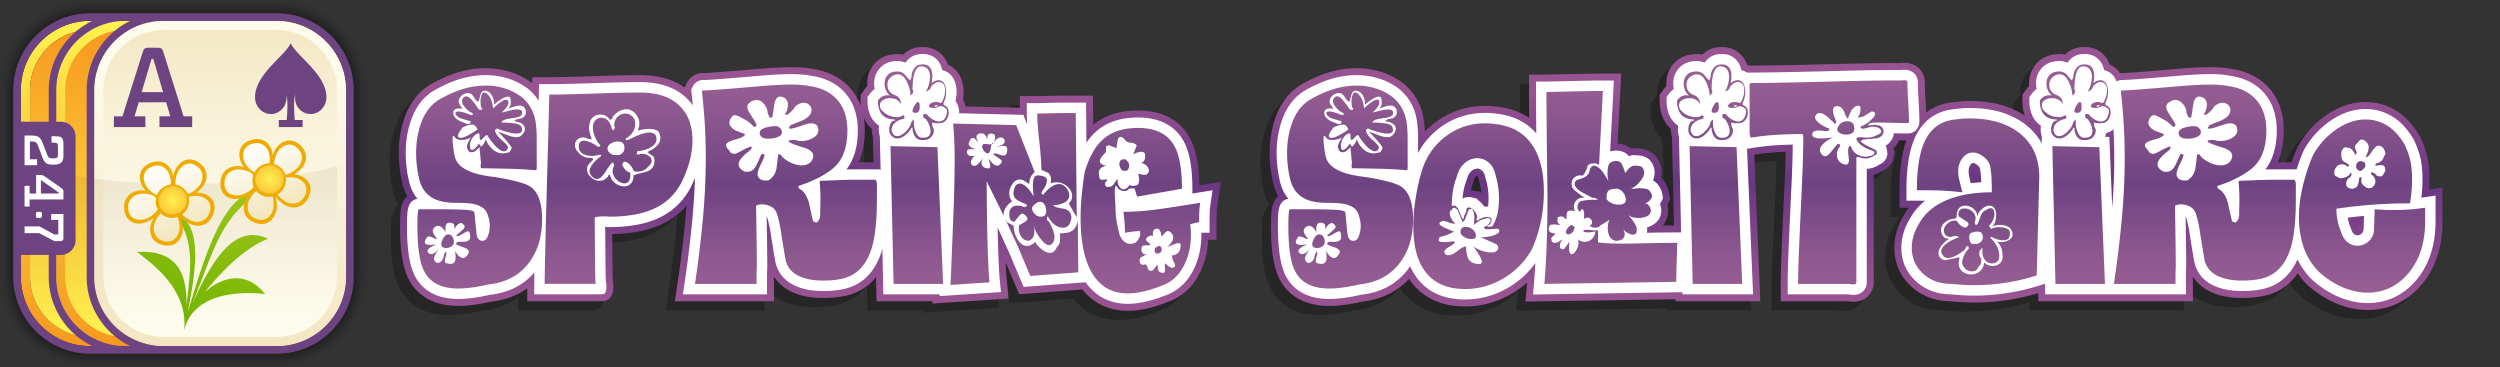 <svg xmlns="http://www.w3.org/2000/svg" width="1090" height="160" xmlns:xlink="http://www.w3.org/1999/xlink" viewBox="0 0 1090 160" preserveAspectRatio="xMinYMin"><rect x="0" y="0" width="1090" height="160" fill="#333333" stroke="none"/><defs><linearGradient id="n" x1="809.259" y1="31.465" x2="809.259" y2="128.889" gradientUnits="userSpaceOnUse"><stop offset="0" stop-color="#985f94"/><stop offset=".16" stop-color="#8f5990"/><stop offset=".42" stop-color="#764885"/><stop offset=".5" stop-color="#6e4382"/><stop offset=".58" stop-color="#764885"/><stop offset=".84" stop-color="#8f5990"/><stop offset="1" stop-color="#985f94"/></linearGradient><linearGradient id="a" x1="1444.331" y1="50.069" x2="1444.331" y2="-91.744" gradientTransform="translate(-1364.331 100.838)" gradientUnits="userSpaceOnUse"><stop offset="0" stop-color="#f7981f"/><stop offset="1" stop-color="#fff150"/></linearGradient><linearGradient id="b" x1="203.947" y1="-127.97" x2="203.947" y2="-261.782" gradientTransform="translate(-123.947 274.876)" gradientUnits="userSpaceOnUse"><stop offset="0" stop-color="#fff150"/><stop offset="1" stop-color="#f7981f"/></linearGradient><linearGradient id="e" x1="1452.045" y1="50.069" x2="1452.045" y2="-91.744" xlink:href="#a"/><linearGradient id="f" x1="211.662" x2="211.662" xlink:href="#b"/><linearGradient id="g" x1="171.353" y1="143.056" x2="171.353" y2="1.242" gradientTransform="translate(-75.365 7.851)" gradientUnits="userSpaceOnUse"><stop offset=".1" stop-color="#fdfcec"/><stop offset=".378" stop-color="#fcf9e7"/><stop offset=".665" stop-color="#f9f3db"/><stop offset=".956" stop-color="#f4e8c6"/><stop offset="1" stop-color="#f4e6c3"/></linearGradient><linearGradient id="h" x1="1460.319" y1="50.069" x2="1460.319" y2="-91.744" gradientTransform="translate(-1364.331 100.838)" gradientUnits="userSpaceOnUse"><stop offset="0" stop-color="#f4e6c3"/><stop offset=".9" stop-color="#fdfcec"/></linearGradient><linearGradient id="i" x1="1444.331" y1="46.068" x2="1444.331" y2="-28.285" gradientTransform="translate(-1364.331 100.838)" gradientUnits="userSpaceOnUse"><stop offset=".1" stop-color="#7c4c10" stop-opacity="0"/><stop offset=".9" stop-color="#7c4c10" stop-opacity=".09"/></linearGradient><linearGradient id="j" x1="5.498" y1="493.212" x2="5.498" y2="424.402" gradientTransform="rotate(20.103 1028.88 525.02)" gradientUnits="userSpaceOnUse"><stop offset="0" stop-color="#71b300"/><stop offset=".119" stop-color="#76b503"/><stop offset="1" stop-color="#9dc61b"/></linearGradient><linearGradient id="c" x1="-30.17" y1="430.667" x2="-6.865" y2="453.972" gradientTransform="rotate(20.103 1028.88 525.02)" gradientUnits="userSpaceOnUse"><stop offset="0" stop-color="#fff"/><stop offset=".515" stop-color="#f8f2dd"/><stop offset="1" stop-color="#f2e6ba"/></linearGradient><linearGradient id="k" x1="6.554" y1="407.091" x2="29.388" y2="429.925" xlink:href="#c"/><linearGradient id="m" x1="619.394" y1="40.375" x2="619.394" y2="127.266" gradientUnits="userSpaceOnUse"><stop offset="0" stop-color="#985393"/><stop offset=".45" stop-color="#6a3682"/><stop offset="1" stop-color="#985393"/></linearGradient><radialGradient id="d" cx="-17.073" cy="441.758" fx="-17.073" fy="441.758" r="6.164" gradientTransform="rotate(20.103 1028.88 525.02)" gradientUnits="userSpaceOnUse"><stop offset="0" stop-color="#fff150"/><stop offset=".963" stop-color="#fbca3a"/><stop offset="1" stop-color="#fbc93a"/></radialGradient><radialGradient id="l" cx="51.311" cy="321.239" fx="51.311" fy="321.239" r="6.164" gradientTransform="rotate(26.261 605.348 341.625)" xlink:href="#d"/></defs><path d="M120.718 0H39.282C17.622 0 0 17.622 0 39.282v81.436C0 142.378 17.622 160 39.282 160h81.436c21.66 0 39.282-17.622 39.282-39.282V39.282C160 17.622 142.378 0 120.718 0Zm37.827 120.718c0 20.858-16.969 37.827-37.827 37.827H39.282c-20.858 0-37.827-16.969-37.827-37.827V39.282c0-20.858 16.969-37.827 37.827-37.827h81.436c20.858 0 37.827 16.969 37.827 37.827v81.436Z" opacity=".05"/><path d="M120.718 1.455H39.282c-20.858 0-37.827 16.969-37.827 37.827v81.436c0 20.858 16.969 37.827 37.827 37.827h81.436c20.858 0 37.827-16.969 37.827-37.827V39.282c0-20.858-16.969-37.827-37.827-37.827Zm36.372 119.263c0 20.056-16.317 36.372-36.372 36.372H39.282c-20.056 0-36.372-16.316-36.372-36.372V39.282C2.91 19.226 19.227 2.91 39.282 2.91h81.436c20.056 0 36.372 16.316 36.372 36.372v81.436Z" opacity=".1"/><path d="M120.718 2.91H39.282C19.226 2.91 2.91 19.226 2.91 39.282v81.436c0 20.056 16.317 36.372 36.372 36.372h81.436c20.056 0 36.372-16.316 36.372-36.372V39.282c0-20.056-16.317-36.372-36.372-36.372Zm34.917 117.808c0 19.253-15.664 34.917-34.917 34.917H39.282c-19.253 0-34.917-15.664-34.917-34.917V39.282c0-19.253 15.664-34.917 34.917-34.917h81.436c19.253 0 34.917 15.664 34.917 34.917v81.436Z" opacity=".2"/><path d="M120.718 4.365H39.282c-19.253 0-34.917 15.664-34.917 34.917v81.436c0 19.253 15.664 34.917 34.917 34.917h81.436c19.253 0 34.917-15.664 34.917-34.917V39.282c0-19.253-15.664-34.917-34.917-34.917Zm33.462 116.353c0 18.451-15.011 33.462-33.462 33.462H39.282c-18.451 0-33.462-15.011-33.462-33.462V39.282C5.82 20.831 20.831 5.82 39.282 5.82h81.436c18.451 0 33.462 15.011 33.462 33.462v81.436Z" opacity=".3"/><path d="M120.718 9.093H39.282c-16.646 0-30.189 13.543-30.189 30.189v81.436c0 16.646 13.543 30.189 30.189 30.189h81.436c16.646 0 30.189-13.543 30.189-30.189V39.282c0-16.646-13.543-30.189-30.189-30.189Zm26.188 111.625c0 14.404-11.785 26.188-26.188 26.188H39.282a25.999 25.999 0 0 1-14.616-4.488 26.563 26.563 0 0 1-5.574-5.067 26.3 26.3 0 0 1-3.933-6.465 25.942 25.942 0 0 1-2.066-10.168V39.282c0-.9.046-1.79.136-2.668.808-7.897 5.164-14.785 11.436-19.032a26.157 26.157 0 0 1 9.355-3.953 26.007 26.007 0 0 1 5.261-.535h81.436c14.403 0 26.188 11.784 26.188 26.188v81.436Z" fill="url(#a)"/><path d="M120.718 13.094H39.282a26.01 26.01 0 0 0-14.616 4.488c-6.272 4.246-10.628 11.134-11.436 19.032-.09.878-.136 1.767-.136 2.668v81.436c0 3.601.737 7.038 2.066 10.168a26.27 26.27 0 0 0 3.933 6.465 26.553 26.553 0 0 0 5.574 5.067 25.994 25.994 0 0 0 14.616 4.488h81.436c14.403 0 26.188-11.784 26.188-26.188V39.282c0-14.404-11.785-26.188-26.188-26.188Z" fill="url(#b)"/><path d="M120.718 9.093H54.712c-16.646 0-30.189 13.543-30.189 30.189v81.436c0 16.646 13.543 30.189 30.189 30.189h66.006c16.646 0 30.189-13.543 30.189-30.189V39.282c0-16.646-13.543-30.189-30.189-30.189Zm26.188 111.625c0 14.404-11.785 26.188-26.188 26.188H54.712a25.999 25.999 0 0 1-14.616-4.488 26.563 26.563 0 0 1-5.574-5.067 26.3 26.3 0 0 1-3.933-6.465 25.942 25.942 0 0 1-2.066-10.168V39.282c0-.9.046-1.79.136-2.668.808-7.897 5.164-14.785 11.436-19.032a26.157 26.157 0 0 1 9.355-3.953 26.007 26.007 0 0 1 5.261-.535h66.006c14.403 0 26.188 11.784 26.188 26.188v81.436Z" fill="url(#e)"/><path d="M120.718 13.094H54.712a26.01 26.01 0 0 0-14.616 4.488c-6.272 4.246-10.628 11.134-11.436 19.032-.09.878-.136 1.767-.136 2.668v81.436c0 3.601.737 7.038 2.066 10.168a26.27 26.27 0 0 0 3.933 6.465 26.553 26.553 0 0 0 5.574 5.067 25.994 25.994 0 0 0 14.616 4.488h66.006c14.403 0 26.188-11.784 26.188-26.188V39.282c0-14.404-11.785-26.188-26.188-26.188Z" fill="url(#f)"/><rect x="41.069" y="9.093" width="109.837" height="141.814" rx="30.189" ry="30.189" fill="url(#g)"/><path d="M120.718 9.093h-49.46c-16.646 0-30.189 13.543-30.189 30.189v81.436c0 16.646 13.543 30.189 30.189 30.189h49.46c16.646 0 30.189-13.543 30.189-30.189V39.282c0-16.646-13.543-30.189-30.189-30.189Zm26.188 111.625c0 14.404-11.785 26.188-26.188 26.188h-49.46a25.999 25.999 0 0 1-14.616-4.488 26.563 26.563 0 0 1-5.574-5.067 26.3 26.3 0 0 1-3.933-6.465 25.942 25.942 0 0 1-2.066-10.168V39.282c0-.9.046-1.79.136-2.668.808-7.897 5.164-14.785 11.436-19.032a26.157 26.157 0 0 1 9.355-3.953 26.007 26.007 0 0 1 5.261-.535h49.46c14.403 0 26.188 11.784 26.188 26.188v81.436Z" fill="url(#h)"/><path d="M80.001 80.275c-25.106 0-48.27-2.874-66.907-7.722v48.166c0 3.601.737 7.038 2.066 10.168a26.3 26.3 0 0 0 3.933 6.465 26.538 26.538 0 0 0 5.573 5.066 25.994 25.994 0 0 0 14.616 4.488h81.436c14.403 0 26.188-11.784 26.188-26.188V72.553c-18.637 4.848-41.8 7.722-66.905 7.722Z" fill="url(#i)"/><path d="M120.718 5.82H39.281C20.83 5.82 5.819 20.831 5.819 39.282v81.436c0 18.451 15.011 33.462 33.462 33.462h81.436c18.451 0 33.462-15.011 33.462-33.462V39.282c0-18.451-15.011-33.462-33.462-33.462ZM9.093 39.282c0-16.646 13.543-30.189 30.189-30.189h1.004c-11.25 5.397-19.037 16.9-19.037 30.189v13.791H9.093V39.282Zm30.189 111.625c-16.646 0-30.189-13.543-30.189-30.189v-9.568h12.156v9.568c0 13.289 7.787 24.792 19.037 30.189h-1.004Zm15.43 0c-16.646 0-30.189-13.543-30.189-30.189v-9.568h1.989a6.436 6.436 0 0 0 6.434-6.434V59.508a6.434 6.434 0 0 0-6.434-6.435h-1.989V39.282c0-16.646 13.543-30.189 30.189-30.189h2.122c-11.25 5.397-19.037 16.9-19.037 30.189v81.436c0 13.289 7.787 24.792 19.037 30.189h-2.121Zm96.195-30.189c0 16.646-13.543 30.189-30.189 30.189h-49.46c-16.646 0-30.189-13.543-30.189-30.189V39.282c0-16.646 13.543-30.189 30.189-30.189h49.46c16.646 0 30.189 13.543 30.189 30.189v81.436Z" fill="#6e4382"/><path d="M19.981 71.051c-.605-.452-1.039-1.325-1.551-2.625l-1.961-5.094c-.146-.374-.41-.874-.65-1.123-.342-.348-.799-.526-2.088-.526h-.701v7.744h3.148v2.595h-5.474V59.089h2.664c2.423 0 3.223.273 4.019 1.098.466.474.8 1.048 1.262 2.247l1.988 5.169c.293.772.532.973.77 1.122.319.2.583.326 1.751.326 1.11 0 1.571-.147 1.811-.402.147-.144.293-.448.293-1.096v-3.845c0-.749-.146-.973-.315-1.147-.167-.177-.505-.351-2.493-.399v-2.751c2.834.054 3.689-.108 4.394.616.508.523.811 1.132.811 2.582v5.294c0 1.526-.314 2.325-.844 2.873-.707.725-1.575 1.024-3.537 1.024-1.844 0-2.499-.149-3.297-.747Zm7.678 12.445v3.472h-14.75v3.07h-2.206v-9.013h2.206v3.345h2.837v-8.107l2.006.015c.631 0 1.038.149 1.649.574l7.244 5.046c.725.499 1.014.874 1.014 1.598Zm-2.083.447-7.75-5.467v5.893h7.75v-.427Zm-9.734 8.651c-.137.147-.17.303-.17.625v.958c0 .321.033.478.17.625.161.186.375.264 1.147.264.77 0 .981-.078 1.147-.264.131-.147.167-.303.167-.625v-.958c0-.321-.036-.478-.167-.625-.167-.186-.377-.264-1.147-.264-.772 0-.987.078-1.147.264Zm-5.111 9.05 6.333-.006 6.614 3.496h3.231l.748-.769V93.311h-5.35v2.622h3.1v6.269l-1.729.033-6.484-3.529-6.464.006v2.932Z" fill="#fff"/><path d="M115.619 128.235c-8.315-10.616-18.924-7.451-26.269-.949 11.153-13.884 21.134-20.873 27.531-23.158-14.891-7.149-24.78 10.083-32.961 28.159 10.056-25.125 12.427-37.859 30.357-49.163-15.67-.366-23.644 23.535-32.419 53.038 4.181-21.48 6.31-38.474-6.054-44.106 9.348 13.746 7.48 23.11 5.501 41.358.425-15.837-5.33-24.525-21.532-23.565 6.152 4.905 22.368 15.994 20.536 34.116 4.926-20.443 35.31-15.73 35.31-15.73Z" fill="url(#j)"/><path d="M93.316 92.229c.538-2.12.165-4.035-1.079-5.538-1.679-2.029-4.495-2.811-6.54-2.687l-.086.006a17.471 17.471 0 0 0 2.265-2.013c1.625-1.691 2.441-4.075 2.129-6.223-.315-2.168-1.727-4.021-4.082-5.359-1.832-1.038-3.743-1.184-5.522-.415-2.491 1.079-4.105 3.627-4.599 5.673-.109.446-.2.889-.274 1.321a19.638 19.638 0 0 0-.203-1.028c-.497-2.208-1.997-4.125-3.913-5.006-1.408-.644-3.742-1.066-6.88.597-1.945 1.031-3.138 2.618-3.452 4.59-.418 2.626.807 5.266 2.206 6.718.097.1.193.198.29.293a18.566 18.566 0 0 0-2.043-.126c-2.278-.021-4.539 1.011-5.902 2.692-1.416 1.747-1.848 4.098-1.25 6.799.463 2.087 1.637 3.598 3.396 4.369 2.431 1.059 5.361.485 7.174-.567a17.908 17.908 0 0 0 2.182-1.474 18.386 18.386 0 0 0-1.099 2.23c-.896 2.15-.788 4.641.282 6.502.771 1.341 2.002 2.329 3.615 2.919.668.244 1.402.421 2.195.526 2.122.282 3.977-.308 5.364-1.705 1.906-1.92 2.47-4.847 2.183-6.896-.239-1.709-.631-3.116-1.191-4.234.896 1.213 2.309 2.324 4.253 3.346 1.975 1.037 4.413 1.147 6.359.281 1.443-.643 3.348-2.134 4.225-5.59Z" fill="#efab00"/><path d="M65.409 73.062c4.701-2.486 7.959.746 8.694 3.817.296 1.228.46 2.424.407 3.518-2.749.308-5.061 2.147-6.072 4.639-1.279-.415-2.538-1.376-3.806-2.726-2.15-2.283-3.266-7.11.778-9.248Zm11.135 7.397a7.09 7.09 0 0 1 5.285 4.096c1.621-.322 3.189-1.522 4.643-3.079 2.187-2.337 3.189-6.892-1.351-9.478-3.906-2.228-7.364 1.411-8.154 4.504-.377 1.477-.542 2.806-.423 3.957Zm-8.656 7.279c.006-.5.062-.988.163-1.461-1.28-1.418-3.496-1.862-5.965-1.849-3.158.016-7.151 2.444-6.02 7.589.971 4.426 5.927 4.441 8.708 2.875 1.902-1.072 3.299-2.253 3.965-3.643a7.205 7.205 0 0 1-.852-3.511Zm23.711 4.184c1.134-4.433-3.234-6.697-6.394-6.547-1.091.052-2.079.189-2.949.432.139.578.218 1.18.211 1.805-.03 2.409-1.219 4.55-3.024 5.9.828.985 2.04 1.811 3.428 2.516 2.797 1.42 7.411 1.043 8.728-4.106Zm-14.224 2.685a7.277 7.277 0 0 1-2.289.391 7.085 7.085 0 0 1-5.009-1.991c-1.061.958-1.883 2.397-2.539 4.035-1.189 2.963-.454 7.535 4.752 8.234 4.479.603 6.381-4.036 5.984-7.181-.17-1.348-.455-2.526-.899-3.488Z" fill="url(#c)"/><path d="M69.122 87.381c-.045 3.41 2.674 6.153 6.069 6.122 3.395-.029 6.181-2.817 6.224-6.227.042-3.411-2.675-6.153-6.07-6.124-3.395.029-6.183 2.818-6.223 6.229Z" fill="url(#d)"/><path data-name="base" d="M134.934 85.014c.762-2.05.597-3.994-.479-5.621-1.452-2.198-4.168-3.277-6.214-3.373-.029-.001-.057-.003-.086-.003.796-.46 1.624-1.05 2.468-1.758 1.797-1.507 2.864-3.79 2.784-5.958-.081-2.19-1.285-4.183-3.484-5.766-1.711-1.228-3.595-1.579-5.446-1.004-2.592.805-4.47 3.165-5.181 5.146-.156.432-.294.862-.414 1.284a19.53 19.53 0 0 0-.092-1.044c-.258-2.248-1.543-4.316-3.354-5.397-1.331-.792-3.606-1.462-6.904-.144-2.044.817-3.401 2.267-3.925 4.193-.697 2.566.237 5.322 1.473 6.915.085.11.171.218.257.323a18.78 18.78 0 0 0-2.018-.344c-2.262-.265-4.622.519-6.157 2.044-1.595 1.585-2.277 3.876-1.972 6.625.236 2.124 1.242 3.753 2.908 4.708 2.303 1.314 5.278 1.058 7.193.205a17.896 17.896 0 0 0 2.327-1.231c-.46.621-.907 1.324-1.332 2.1-1.122 2.042-1.282 4.53-.417 6.495.623 1.416 1.74 2.53 3.281 3.29a10.27 10.27 0 0 0 2.126.758c2.08.508 3.987.121 5.516-1.12 2.101-1.705 2.976-4.554 2.91-6.622-.054-1.725-.293-3.165-.73-4.337.76 1.302 2.047 2.558 3.869 3.783 1.852 1.243 4.264 1.614 6.292.961 1.504-.484 3.557-1.763 4.8-5.105Z" fill="#efab00"/><path data-name="petals" d="M109.244 62.963c4.941-1.967 7.833 1.595 8.234 4.728.163 1.253.197 2.46.027 3.541-2.767.012-5.262 1.591-6.535 3.961-1.227-.55-2.376-1.641-3.492-3.119-1.893-2.5-2.485-7.42 1.765-9.111Zm10.277 8.55a7.093 7.093 0 0 1 4.816 4.64c1.647-.147 3.334-1.171 4.947-2.563 2.425-2.089 3.91-6.51-.327-9.568-3.644-2.634-7.473.613-8.59 3.604-.533 1.428-.84 2.732-.845 3.889Zm-9.387 6.308a7.38 7.38 0 0 1 .319-1.435c-1.12-1.547-3.276-2.226-5.732-2.478-3.142-.323-7.372 1.663-6.799 6.9.49 4.505 5.416 5.051 8.35 3.792 2.006-.862 3.522-1.887 4.333-3.196a7.193 7.193 0 0 1-.47-3.582Zm23.125 6.703c1.603-4.286-2.497-7.006-5.655-7.195-1.09-.065-2.087-.035-2.978.113.077.589.09 1.197.016 1.817-.288 2.392-1.7 4.393-3.639 5.542.718 1.068 1.834 2.019 3.139 2.869 2.628 1.712 7.256 1.832 9.118-3.146Zm-14.43 1.143a7.304 7.304 0 0 1-2.318.144 7.085 7.085 0 0 1-4.767-2.517c-1.158.838-2.129 2.181-2.957 3.739-1.5 2.818-1.26 7.443 3.842 8.696 4.389 1.08 6.777-3.328 6.72-6.497-.025-1.359-.181-2.561-.52-3.565Z" fill="url(#k)"/><path data-name="center" d="M111.399 77.598c-.41 3.385 1.999 6.405 5.377 6.737 3.379.336 6.448-2.138 6.856-5.524.407-3.387-2-6.405-5.378-6.739-3.379-.335-6.45 2.139-6.855 5.526Z" fill="url(#l)"/><path d="M49.659 55.401v-4.672h3.739l8.901-28.231c.441-1.378.886-1.673 2.36-1.673h4.133c1.474 0 1.917.295 2.358 1.673l8.903 28.231h3.737v4.672H69.528v-4.672h4.722l-1.82-6.148c-2.999 0-8.804.05-11.952.05l-1.82 6.098h4.722v4.672H49.658ZM61.76 40.156h9.342l-4.278-14.511h-.738l-4.327 14.511Zm64.994-21.311c-2.549 5.628-15.566 13.514-15.566 23.535 0 4.055 3.099 7.343 6.917 7.343 2.563 0 4.799-1.485 5.993-3.683 1.331-2.835.633-4.862.633-4.862.939 2.123.558 8.012.273 11.13h-3.443v3.093h10.385v-3.093h-3.431c-.268-3.126-.628-9.033.265-11.13 0 0-.536 2.539.629 4.862 1.193 2.198 3.427 3.683 5.993 3.683 3.818 0 6.914-3.289 6.914-7.343 0-10.021-12.988-17.84-15.563-23.535Z" fill="#6e4382"/><path d="M173.581 89.53c-1.415 1.278-2.657 3.42-2.964 7.002a58.868 58.868 0 0 0-.195 4.952v1.118c0 10.562 1.225 18.096 3.748 23.043 2.751 5.347 8.733 11.721 21.619 11.721 4.169 0 9.037-.635 14.472-1.884 5.997-.685 11.233-2.618 15.642-5.773v5.642h29.909l3.049-.07c1.866 0 3.393-1.149 4.089-3.073.32-.882.483-1.978.483-3.254 0-.652 0-1.672-.233-2.639-.049-1.003-.142-4.075-.211-13.368l-.051-6.916c7.682-.131 14.293-1.286 19.671-3.437 5.072-2.028 9.328-5.007 12.729-8.903a282.47 282.47 0 0 1-.388 4.698c-.805 8.809-1.955 18.324-3.418 28.28l-1.276 8.682h43.205v-10.769c1.899 2.975 4.71 5.338 8.242 6.872 3.646 1.623 8.106 2.444 13.257 2.444 2.983 0 5.73-.222 8.088-.648 4.663-.716 10.385-2.848 14.913-8.439l.235 10.54h24.364l-.038.985 33.233-2.187-.766-7.795c-.193-1.949-.367-4.635-.521-8.027a2144.34 2144.34 0 0 0 3.786 8.946l2.128 4.993 27.527-2.06c4.867 6.082 11.688 9.283 19.829 9.283 5.061 0 10.785-1.244 17.023-3.698 6.129-2.07 10.858-6.214 14.066-12.313 2.359-4.471 3.689-9.5 3.957-14.973h3.631v-7.582c0-1.275.015-2.586.052-3.941a28.54 28.54 0 0 1 .311-3.437l1.538-10.268-9.409 1.525c-.129-9.07-1.496-15.867-4.166-20.751-2.978-5.415-9.304-11.871-22.531-11.871-1.811 0-3.784.138-5.913.415-5.3.779-9.869 2.732-13.638 5.818l-.122-12.722h-7.509c-5.233 0-9.098.039-11.492.116-2.172.071-3.933.107-5.285.107h-7.583v5.071l-23.708-.579a10.747 10.747 0 0 0-1.129-2.982c.194-1.067.293-2.18.293-3.323 0-2.834-.625-5.351-1.857-7.485-1.171-2.025-2.886-3.547-4.941-4.416a10.713 10.713 0 0 0-1.48-2.922c-2.098-3.037-5.532-4.78-9.425-4.78-.432 0-.884.02-1.355.065-2.74.129-5.267 1.276-7.262 3.264a12.357 12.357 0 0 0-2.516-.256c-5.046 0-8.093 2.141-9.758 3.938-2.237 2.414-3.419 5.453-3.419 8.789 0 .426.018.852.05 1.272a13.959 13.959 0 0 0-1.523 1.79l-1.433 1.985v2.448c0 .858.045 1.69.137 2.497a23.979 23.979 0 0 0-4.44-7.627c-4.042-4.671-9.616-7.566-16.564-8.606-2.642-.525-5.704-.781-9.356-.781-3.819 0-8.751.266-15.087.812-17.614 1.532-22.22 1.761-23.394 1.761-3.079 0-5.781 1.737-7.232 4.645l-.8 1.602c-5.068-3.556-11.6-5.352-19.484-5.352-4.413 0-10.902.149-19.835.452-8.58.294-15.193.442-19.651.442H228.1l-.063 2.63a31.84 31.84 0 0 0-9.474-4.901c-6.86-2.189-14.677-2.185-22.284-.011-3.668 1.049-7.622 2.734-11.755 5.012-5.195 2.861-9.056 7.31-11.469 13.224-2.118 5.182-3.193 10.907-3.193 17.018 0 4.448.52 8.895 1.547 13.219.494 2.079 1.221 3.984 2.171 5.701Zm199.478-28.649a34.71 34.71 0 0 0-.434-5.577c.826 1.931 2.002 3.583 3.503 4.898-.002.077-.002.154-.002.23 0 1.213.158 2.375.472 3.467l.243 10.876H370.4c1.766-3.952 2.659-8.603 2.659-13.894Zm682.043 25.741c.094-1.441.142-2.944.142-4.489 0-3.317-.273-6.389-.813-9.124-.565-2.875-1.626-5.977-3.215-9.336l-.262-.485c-2.864-4.867-6.312-8.554-10.253-10.962-4.065-2.481-8.535-3.737-13.286-3.737-5.872 0-11.631 1.917-17.112 5.703-5.16 3.562-9.346 8.182-12.505 13.858l-.263.537a80.534 80.534 0 0 0-2.382 6.188h-6.102c1.766-3.951 2.658-8.603 2.658-13.894 0-7.365-2.072-13.494-6.155-18.218-4.044-4.671-9.617-7.567-16.567-8.608-2.642-.525-5.703-.78-9.357-.78-3.815 0-8.751.266-15.087.812-17.611 1.532-22.214 1.761-23.391 1.761-.257 0-.518.014-.775.04-1.14-1.664-2.68-2.928-4.483-3.689-.369-1.095-.867-2.077-1.479-2.916-2.093-3.041-5.532-4.786-9.426-4.786-.434 0-.883.02-1.352.065-2.74.128-5.265 1.273-7.264 3.264a12.372 12.372 0 0 0-2.516-.256c-5.048 0-8.095 2.142-9.757 3.939-2.236 2.413-3.418 5.452-3.418 8.789 0 .426.018.851.05 1.271a14.006 14.006 0 0 0-1.527 1.792l-1.431 1.985v2.447c0 2.407.362 4.619 1.056 6.576-6.448-4.201-14.478-6.33-23.899-6.33-1.231 0-2.215.024-2.978.071-.818.048-2.18.191-3.944.406-4.672.407-8.788 1.96-12.21 4.517a255.91 255.91 0 0 0-.256-5.233c-.215-3.705-.323-6.417-.323-8.063 0-4.054-3.127-8.362-9.031-8.362h-.004l-.432.018c-.777.055-1.306.092-1.583.092-7.755 0-15.234.095-22.239.282-6.923.186-14.666.373-23.23.558-8.451.185-14.984.278-19.408.278h-.77a10.261 10.261 0 0 0-.789-.386 10.804 10.804 0 0 0-1.481-2.934c-2.097-3.041-5.533-4.786-9.427-4.786-.435 0-.885.02-1.353.065-2.741.128-5.268 1.273-7.266 3.264-.818-.17-1.66-.256-2.516-.256-5.048 0-8.091 2.142-9.756 3.939-2.235 2.413-3.417 5.452-3.417 8.789 0 .426.018.851.05 1.271a14.182 14.182 0 0 0-1.529 1.792l-1.428 1.985v2.447c0 5.278 1.733 9.611 4.922 12.407-.002.077-.002.154-.002.23 0 1.213.161 2.378.473 3.469l.86 38.393c-1.603.006-3.241.018-4.903.036a10.03 10.03 0 0 0 2.402-6.551c0-.849-.107-1.687-.312-2.508a5.62 5.62 0 0 0 .067-.135l1.077-2.146-.356-2.375c-.424-2.837-1.686-5.292-3.612-7.11a11.7 11.7 0 0 0 .228-2.28c0-2.761-.969-5.312-2.808-7.384l-.654-.735-.819-.547c-1.445-.958-3.103-1.554-4.947-1.774a25.59 25.59 0 0 0-2.938-.161h-1.233l-.052.016-.146-.106c-1.112-.829-2.966-1.809-5.593-1.915l1.586-30.547h-7.986c-2.965 0-7.685.075-14.435.226-6.407.146-9.809.219-10.175.221h-7.58v7.582c0 2.805.02 6.577.061 11.282-3.898-2.618-8.5-4.233-13.713-4.811a36.91 36.91 0 0 0-5.388-.406c-8.234 0-15.655 2.481-22.055 7.375a36.2 36.2 0 0 0-4.323 3.883c-.138-3.283-.493-5.975-1.076-8.166-1.287-4.921-3.927-9.14-7.924-12.598l-.283-.229a31.812 31.812 0 0 0-9.688-5.063c-6.864-2.19-14.68-2.184-22.287-.012-3.667 1.048-7.618 2.734-11.753 5.012-5.194 2.861-9.055 7.311-11.47 13.223-2.118 5.183-3.19 10.908-3.19 17.018 0 4.449.519 8.896 1.544 13.216.494 2.079 1.221 3.984 2.17 5.703-1.414 1.276-2.654 3.416-2.958 6.996a57.19 57.19 0 0 0-.199 4.958v1.118c0 10.563 1.225 18.098 3.748 23.045 2.753 5.346 8.737 11.718 21.62 11.718 4.17 0 9.036-.635 14.47-1.884 8.35-.951 15.197-4.289 20.392-9.928.039.06.077.119.118.178 5.282 7.867 13.458 11.857 24.307 11.857 7.232 0 14.118-1.898 20.461-5.638a42.13 42.13 0 0 0 6.539-4.75l-.675 8.279 65.458-1.019.018.89h36.902l-2.635-63.912a113.338 113.338 0 0 1 13.709-1.289 490.61 490.61 0 0 1-.485 13.854c-.375 7.766-.746 15.905-1.118 24.417-.376 8.555-.567 15.066-.567 19.348v7.582h29.102c.977.15 1.845.223 2.641.223 5.723 0 8.812-4.366 8.812-8.476V80.17a14.24 14.24 0 0 0 4.113-1.855 8.405 8.405 0 0 0 4.613-5.554l.313-1.268-.128-1.302a18.283 18.283 0 0 0-.209-1.553 10.222 10.222 0 0 0 2.382-3.471c1.242.024 2.285.038 3.145.043-2.007 5.548-2.997 12.654-2.997 21.728v7.582h4.022a27.831 27.831 0 0 0-2.083 3.232c-2.771 4.586-4.173 9.378-4.173 14.243 0 6.644 2.448 12.293 7.28 16.79 4.58 4.266 10.374 6.473 17.217 6.561 3.608.373 6.986.562 10.04.562 9.633 0 19.107-1.38 28.191-4.103l.077 3.543h67.344v-10.77c1.902 2.975 4.711 5.339 8.243 6.873 3.645 1.622 8.107 2.443 13.259 2.443 2.982 0 5.729-.222 8.087-.647 4.937-.76 11.346-3.181 16.089-10.068a37.577 37.577 0 0 0 4.212 4.992l.303.281c4.044 3.519 8.296 6.196 12.639 7.959 4.473 1.817 8.931 2.739 13.255 2.739 9.559 0 17.581-3.817 23.842-11.348 5.912-7.114 8.906-16.308 8.906-27.328V85.74l-5.846.878Zm-414.033.793h-1.457a9.808 9.808 0 0 0-2.34-.517 18.79 18.79 0 0 1 .876-2.844l.316-.977c.373-1.493.864-2.034 1.059-2.198.27-.229.434-.303.544-.327l.063.056c.078.068.347.373.532 1.36l.207.836a25.146 25.146 0 0 1 1.032 5.531l-.833-.92Z" fill-opacity=".25"/><path d="M177.57 85.541c-1.415 1.278-2.657 3.42-2.964 7.002a58.868 58.868 0 0 0-.195 4.952v1.118c0 10.562 1.225 18.096 3.748 23.043 2.751 5.347 8.733 11.721 21.619 11.721 4.169 0 9.037-.635 14.472-1.884 5.997-.685 11.233-2.618 15.642-5.773v5.642h29.909l3.049-.07c1.866 0 3.393-1.149 4.089-3.073.32-.882.483-1.978.483-3.254 0-.652 0-1.672-.233-2.639-.049-1.003-.142-4.075-.211-13.368l-.051-6.916c7.682-.131 14.293-1.286 19.671-3.437 5.072-2.028 9.328-5.007 12.729-8.903a282.47 282.47 0 0 1-.388 4.698c-.805 8.809-1.955 18.324-3.418 28.28l-1.276 8.682h43.205v-10.769c1.899 2.975 4.71 5.338 8.242 6.872 3.646 1.623 8.106 2.444 13.257 2.444 2.983 0 5.73-.222 8.088-.648 4.663-.716 10.385-2.848 14.913-8.439l.235 10.54h24.364l-.038.985 33.233-2.187-.766-7.795c-.193-1.949-.367-4.635-.521-8.027a2144.34 2144.34 0 0 0 3.786 8.946l2.128 4.993 27.527-2.06c4.867 6.082 11.688 9.283 19.829 9.283 5.061 0 10.785-1.244 17.023-3.698 6.129-2.07 10.858-6.214 14.066-12.313 2.359-4.471 3.689-9.5 3.957-14.973h3.631v-7.582c0-1.275.015-2.586.052-3.941a28.54 28.54 0 0 1 .311-3.437l1.538-10.268-9.409 1.525c-.129-9.07-1.496-15.867-4.166-20.751-2.978-5.415-9.304-11.871-22.531-11.871-1.811 0-3.784.138-5.913.415-5.3.779-9.869 2.732-13.638 5.818l-.122-12.722h-7.509c-5.233 0-9.098.039-11.492.116-2.172.071-3.933.107-5.285.107h-7.583v5.071l-23.708-.579a10.747 10.747 0 0 0-1.129-2.982c.194-1.067.293-2.18.293-3.323 0-2.834-.625-5.351-1.857-7.485-1.171-2.025-2.886-3.547-4.941-4.416a10.713 10.713 0 0 0-1.48-2.922c-2.098-3.037-5.532-4.78-9.425-4.78-.432 0-.884.02-1.355.065-2.74.129-5.267 1.276-7.262 3.264a12.357 12.357 0 0 0-2.516-.256c-5.046 0-8.093 2.141-9.758 3.938-2.237 2.414-3.419 5.453-3.419 8.789 0 .426.018.852.05 1.272a13.959 13.959 0 0 0-1.523 1.79l-1.433 1.985v2.448c0 .858.045 1.69.137 2.497a23.979 23.979 0 0 0-4.44-7.627c-4.042-4.671-9.616-7.566-16.564-8.606-2.642-.525-5.704-.781-9.356-.781-3.819 0-8.751.266-15.087.812-17.614 1.532-22.22 1.761-23.394 1.761-3.079 0-5.781 1.737-7.232 4.645l-.8 1.602c-5.068-3.556-11.6-5.352-19.484-5.352-4.413 0-10.902.149-19.835.452-8.58.294-15.193.442-19.651.442h-7.399l-.063 2.63a31.84 31.84 0 0 0-9.474-4.901c-6.86-2.189-14.677-2.185-22.284-.011-3.668 1.049-7.622 2.734-11.755 5.012-5.195 2.861-9.056 7.31-11.469 13.224-2.118 5.182-3.193 10.907-3.193 17.018 0 4.448.52 8.895 1.547 13.219.494 2.079 1.221 3.984 2.171 5.701Zm199.478-28.649a34.71 34.71 0 0 0-.434-5.577c.826 1.931 2.002 3.583 3.503 4.898-.002.077-.002.154-.002.23 0 1.213.158 2.375.472 3.467l.243 10.876h-6.441c1.766-3.952 2.659-8.603 2.659-13.894Zm682.043 25.741c.094-1.441.142-2.944.142-4.489 0-3.317-.273-6.389-.813-9.124-.565-2.875-1.626-5.977-3.215-9.336l-.262-.485c-2.864-4.867-6.312-8.554-10.253-10.962-4.065-2.481-8.535-3.737-13.286-3.737-5.872 0-11.631 1.917-17.112 5.703-5.16 3.562-9.346 8.182-12.505 13.858l-.263.537a80.534 80.534 0 0 0-2.382 6.188h-6.102c1.766-3.951 2.658-8.603 2.658-13.894 0-7.365-2.072-13.494-6.155-18.218-4.044-4.671-9.617-7.567-16.567-8.608-2.642-.525-5.703-.78-9.357-.78-3.815 0-8.751.266-15.087.812-17.611 1.532-22.214 1.761-23.391 1.761-.257 0-.518.014-.775.04-1.14-1.664-2.68-2.928-4.483-3.689-.369-1.095-.867-2.077-1.479-2.916-2.093-3.041-5.532-4.786-9.426-4.786-.434 0-.883.02-1.352.065-2.74.128-5.265 1.273-7.264 3.264a12.372 12.372 0 0 0-2.516-.256c-5.048 0-8.095 2.142-9.757 3.939-2.236 2.413-3.418 5.452-3.418 8.789 0 .426.018.851.05 1.271a14.006 14.006 0 0 0-1.527 1.792l-1.431 1.985v2.447c0 2.407.362 4.619 1.056 6.576-6.448-4.201-14.478-6.33-23.899-6.33-1.231 0-2.215.024-2.978.071-.818.048-2.18.191-3.944.406-4.672.407-8.788 1.96-12.21 4.517a255.91 255.91 0 0 0-.256-5.233c-.215-3.705-.323-6.417-.323-8.063 0-4.054-3.127-8.362-9.031-8.362h-.004l-.432.018c-.777.055-1.306.092-1.583.092-7.755 0-15.234.095-22.239.282-6.923.186-14.666.373-23.23.558-8.451.185-14.984.278-19.408.278h-.77a10.261 10.261 0 0 0-.789-.386 10.804 10.804 0 0 0-1.481-2.934c-2.097-3.041-5.533-4.786-9.427-4.786-.435 0-.885.02-1.353.065-2.741.128-5.268 1.273-7.266 3.264-.818-.17-1.66-.256-2.516-.256-5.048 0-8.091 2.142-9.756 3.939-2.235 2.413-3.417 5.452-3.417 8.789 0 .426.018.851.05 1.271a14.182 14.182 0 0 0-1.529 1.792l-1.428 1.985v2.447c0 5.278 1.733 9.611 4.922 12.407-.002.077-.002.154-.002.23 0 1.213.161 2.378.473 3.469l.86 38.393c-1.603.006-3.241.018-4.903.036a10.03 10.03 0 0 0 2.402-6.551c0-.849-.107-1.687-.312-2.508a5.62 5.62 0 0 0 .067-.135l1.077-2.146-.356-2.375c-.424-2.837-1.686-5.292-3.612-7.11a11.7 11.7 0 0 0 .228-2.28c0-2.761-.969-5.312-2.808-7.384l-.654-.735-.819-.547c-1.445-.958-3.103-1.554-4.947-1.774a25.59 25.59 0 0 0-2.938-.161h-1.233l-.052.016-.146-.106c-1.112-.829-2.966-1.809-5.593-1.915l1.586-30.547h-7.986c-2.965 0-7.685.075-14.435.226-6.407.146-9.809.219-10.175.221h-7.58v7.582c0 2.805.02 6.577.061 11.282-3.898-2.618-8.5-4.233-13.713-4.811a36.91 36.91 0 0 0-5.388-.406c-8.234 0-15.655 2.481-22.055 7.375a36.2 36.2 0 0 0-4.323 3.883c-.138-3.283-.493-5.975-1.076-8.166-1.287-4.921-3.927-9.14-7.924-12.598l-.283-.229a31.812 31.812 0 0 0-9.688-5.063c-6.864-2.19-14.68-2.184-22.287-.012-3.667 1.048-7.618 2.734-11.753 5.012-5.194 2.861-9.055 7.311-11.47 13.223-2.118 5.183-3.19 10.908-3.19 17.018 0 4.449.519 8.896 1.544 13.216.494 2.079 1.221 3.984 2.17 5.703-1.414 1.276-2.654 3.416-2.958 6.996a57.19 57.19 0 0 0-.199 4.958v1.118c0 10.563 1.225 18.098 3.748 23.045 2.753 5.346 8.737 11.718 21.62 11.718 4.17 0 9.036-.635 14.47-1.884 8.35-.951 15.197-4.289 20.392-9.928.039.06.077.119.118.178 5.282 7.867 13.458 11.857 24.307 11.857 7.232 0 14.118-1.898 20.461-5.638a42.13 42.13 0 0 0 6.539-4.75l-.675 8.279 65.458-1.019.018.89h36.902l-2.635-63.912a113.338 113.338 0 0 1 13.709-1.289 490.61 490.61 0 0 1-.485 13.854c-.375 7.766-.746 15.905-1.118 24.417-.376 8.555-.567 15.066-.567 19.348v7.582h29.102c.977.15 1.845.223 2.641.223 5.723 0 8.812-4.366 8.812-8.476V76.181a14.24 14.24 0 0 0 4.113-1.855 8.405 8.405 0 0 0 4.613-5.554l.313-1.268-.128-1.302a18.283 18.283 0 0 0-.209-1.553 10.222 10.222 0 0 0 2.382-3.471c1.242.024 2.285.038 3.145.043-2.007 5.548-2.997 12.654-2.997 21.728v7.582h4.022a27.831 27.831 0 0 0-2.083 3.232c-2.771 4.586-4.173 9.378-4.173 14.243 0 6.644 2.448 12.293 7.28 16.79 4.58 4.266 10.374 6.473 17.217 6.561 3.608.373 6.986.562 10.04.562 9.633 0 19.107-1.38 28.191-4.103l.077 3.543h67.344v-10.77c1.902 2.975 4.711 5.339 8.243 6.873 3.645 1.622 8.107 2.443 13.259 2.443 2.982 0 5.729-.222 8.087-.647 4.937-.76 11.346-3.181 16.089-10.068a37.577 37.577 0 0 0 4.212 4.992l.303.281c4.044 3.519 8.296 6.196 12.639 7.959 4.473 1.817 8.931 2.739 13.255 2.739 9.559 0 17.581-3.817 23.842-11.348 5.912-7.114 8.906-16.308 8.906-27.328V81.751l-5.846.878Zm-414.033.793h-1.457a9.808 9.808 0 0 0-2.34-.517 18.79 18.79 0 0 1 .876-2.844l.316-.977c.373-1.493.864-2.034 1.059-2.198.27-.229.434-.303.544-.327l.063.056c.078.068.347.373.532 1.36l.207.836a25.146 25.146 0 0 1 1.032 5.531l-.833-.92Z" fill="url(#m)"/><path d="M519.874 84.373v-2.091c0-9.289-1.243-16.076-3.805-20.758-2.584-4.7-8.124-10.301-19.871-10.301-1.681 0-3.498.125-5.471.383-6.151.905-11.184 3.559-14.958 7.886a27.14 27.14 0 0 0-2.078 2.733l-.17-17.49h-4.506c-5.207 0-9.04.038-11.39.114-2.215.073-4.01.11-5.387.11h-4.55v4.549c0 1.365.062 2.976.193 4.859-.195-.493-.39-.987-.58-1.483l-1.102-2.816-28.029-.684c.004-.109.026-.214.026-.324 0-1.972-.571-3.696-1.618-5.034a14.89 14.89 0 0 0 .499-3.914c0-2.294-.489-4.301-1.449-5.967-1.089-1.882-2.798-3.127-4.825-3.558-.266-1.408-.756-2.598-1.465-3.575-1.545-2.239-4.004-3.471-6.93-3.471-.362 0-.743.019-1.14.059-2.419.092-4.623 1.295-6.228 3.409a9.067 9.067 0 0 0-.228.309 9.042 9.042 0 0 0-3.536-.703c-3.953 0-6.278 1.612-7.532 2.966-1.709 1.844-2.611 4.17-2.611 6.728 0 .863.081 1.695.237 2.494a10.584 10.584 0 0 0-2.286 2.341l-.86 1.192v1.469c0 5.108 1.807 8.907 5.044 10.995-.082.532-.12 1.081-.12 1.643 0 1.066.154 2.062.46 2.977l.33 14.798-.398-.399h-11.392c-.8 0-1.827.015-3.099.049 3.296-4.264 4.964-9.969 4.964-16.976 0-6.614-1.821-12.075-5.417-16.232-3.57-4.126-8.544-6.683-14.792-7.602-2.46-.496-5.352-.738-8.834-.738-3.736 0-8.583.262-14.825.8-16.843 1.465-22.161 1.772-23.656 1.772-1.903 0-3.591 1.11-4.517 2.966l-.606 1.211.157 1.344c.215 1.849.394 3.705.565 5.562-.656-.929-1.362-1.823-2.166-2.644-4.826-5.006-11.874-7.543-20.948-7.543-4.381 0-10.835.146-19.732.45-8.618.295-15.264.444-19.754.444h-4.439l-.179 7.258a22.252 22.252 0 0 0-4.261-4.918l-.212-.17a28.8 28.8 0 0 0-8.766-4.583c-6.779-2.163-13.998-1.849-20.529.016-3.45.984-7.193 2.584-11.125 4.751-4.574 2.519-7.981 6.461-10.126 11.715-1.97 4.817-2.966 10.157-2.966 15.87a54.2 54.2 0 0 0 1.465 12.518c.709 2.986 1.947 5.52 3.695 7.577-1.918.214-4.025 1.525-4.418 6.085a56.004 56.004 0 0 0-.183 4.695v1.118c0 10.071 1.114 17.151 3.412 21.656 2.365 4.597 7.566 10.075 18.921 10.075 3.983 0 8.678-.62 13.96-1.845 7.997-.877 14.451-4.151 19.245-9.681a333.691 333.691 0 0 0-.058 4.963v4.55h26.809l3.116-.07c2.504 0 1.151-7.054 1.347-5.225-.047-.441-.167-2.694-.25-14.054l-.075-10.082.485-.007.533.131h.549c7.931 0 14.672-1.089 20.034-3.234 6.978-2.791 12.246-7.532 15.69-14.158a57.493 57.493 0 0 0 1.844-4.114 293.532 293.532 0 0 1-1.048 17.157c-.81 8.864-1.966 18.433-3.438 28.445l-.766 5.211h36.661v-8.017c0-1.098.035-2.206.104-3.296l.006-.283c0-4.42-.054-10.052-.168-16.742a2617.56 2617.56 0 0 0-.096-5.729c.04.044.051.079.065.108.636 1.726 1.217 4.288 1.728 7.613a632.724 632.724 0 0 0 1.97 12.054l.043.212c1.058 4.773 4.132 8.39 8.856 10.442 3.256 1.449 7.303 2.183 12.025 2.183 2.804 0 5.407-.213 7.629-.614 5.893-.906 13.736-4.422 17.613-16.053.183-.557.351-1.153.515-1.754l.444 19.875h24.559l-.031.77 26.743-1.761-.462-4.676c-.36-3.663-.653-9.782-.875-18.186a848.685 848.685 0 0 1-.124-5.34c.724 1.602 2.136 4.696 4.945 10.811 1.71 4.088 3.419 8.136 5.127 12.149l1.278 2.995 27.016-2.022c4.331 6.16 10.615 9.398 18.4 9.398 4.697 0 10.074-1.181 15.983-3.515 5.398-1.805 9.579-5.469 12.422-10.88 2.428-4.597 3.658-9.864 3.658-15.657 0-.312-.004-.624-.012-.934h3.592v-4.549c0-1.302.015-2.639.053-4.02.031-1.216.15-2.497.343-3.807l.923-6.161-6.15.997c-.881.144-1.773.287-2.664.429Zm316.978-31.396c0-2.026-.115-5.048-.343-8.99-.218-3.754-.329-6.525-.329-8.238 0-2.649-2.022-5.331-5.89-5.331l-.327.012c-.882.063-1.482.099-1.799.099-7.733 0-15.185.095-22.158.283-6.931.186-14.677.373-23.246.557-8.467.186-15.02.28-19.474.28h-1.607a7.111 7.111 0 0 0-2.468-1.062c-.264-1.408-.754-2.597-1.462-3.571-1.544-2.242-4.006-3.475-6.931-3.475-.366 0-.746.019-1.141.059-2.421.091-4.625 1.295-6.232 3.412-.075.1-.149.203-.221.305a9.085 9.085 0 0 0-3.541-.703c-3.953 0-6.278 1.613-7.531 2.966-1.708 1.844-2.611 4.17-2.611 6.728 0 .863.082 1.694.237 2.492a10.665 10.665 0 0 0-2.287 2.343l-.858 1.192v1.468c0 5.108 1.806 8.907 5.043 10.995-.081.532-.12 1.081-.12 1.643 0 1.068.157 2.065.462 2.978l.938 41.915h-1.663c-3.531 0-7.213.038-11.055.115l-2.148.046a9.04 9.04 0 0 0 .079-1.204c0-.426-.017-.821-.052-1.192a11.233 11.233 0 0 0 2.241-.894c2.516-1.352 3.963-3.69 3.963-6.415 0-.969-.194-1.915-.576-2.832a13.3 13.3 0 0 0 .653-1.169l.644-1.288-.213-1.424c-.535-3.565-2.524-5.467-4.12-6.439a8.765 8.765 0 0 0 .703-3.401 7.97 7.97 0 0 0-2.042-5.368l-.392-.444-.494-.327c-1.044-.692-2.256-1.126-3.615-1.289a22.784 22.784 0 0 0-2.591-.141h-.74l-.704.234c-.201.068-.401.14-.595.22a6.26 6.26 0 0 0-1.205-1.145c-.844-.628-2.232-1.323-4.252-1.323-1.039 0-1.947.131-2.741.352l1.605-30.891h-4.791c-2.926 0-7.623.074-14.364.225-6.441.148-9.859.222-10.245.225h-4.55v4.548c0 4.037.045 10.084.128 18.032-4.236-4.854-10-7.753-17.252-8.562a34.093 34.093 0 0 0-4.946-.373c-7.555 0-14.353 2.272-20.214 6.752a33.083 33.083 0 0 0-9.132 10.731v-5.999c0-4.536-.342-8.029-1.043-10.658-1.125-4.317-3.449-8.022-6.905-11.014l-.211-.172a28.718 28.718 0 0 0-8.764-4.582c-6.78-2.163-14-1.848-20.532.016-3.447.984-7.191 2.583-11.124 4.751-4.571 2.519-7.979 6.46-10.125 11.716-1.969 4.816-2.968 10.154-2.968 15.87 0 4.215.493 8.427 1.465 12.517.708 2.986 1.946 5.519 3.697 7.578-1.923.214-4.029 1.525-4.417 6.082a55.255 55.255 0 0 0-.185 4.697v1.118c0 10.071 1.112 17.151 3.41 21.657 2.365 4.597 7.569 10.073 18.923 10.073 3.983 0 8.677-.619 13.96-1.844 8.388-.92 15.102-4.446 19.956-10.479.501-.626.967-1.281 1.418-1.943a26.07 26.07 0 0 0 2.164 3.975c4.683 6.978 12.012 10.515 21.788 10.515 6.683 0 13.051-1.754 18.92-5.216 4.68-2.762 8.594-6.334 11.7-10.63a326.723 326.723 0 0 1-.592 8.691l-.406 4.996 65.125-1.014.02.937h30.779l-2.621-63.459 2.276-.355c3.657-.574 7.186-.973 10.494-1.186 2.235-.143 4.633-.241 7.164-.29-.054 5.095-.235 10.838-.535 17.121-.375 7.762-.746 15.895-1.121 24.405-.374 8.504-.563 14.969-.563 19.213v4.551h26.308c.918.15 1.704.224 2.402.224 3.795 0 5.779-2.741 5.779-5.445V73.616c2.029-.114 3.927-.765 5.667-1.94 2.26-.995 2.949-2.82 3.149-3.624l.187-.763-.077-.782c-.122-1.223-.27-2.092-.669-2.902l-.027-.051c2.048-1.275 3.316-3.191 3.577-5.454 2.703.064 4.744.094 6.127.094 2.848 0 4.997-2.243 4.997-5.218ZM639.511 78.35c.434-1.726 1.121-2.997 2.047-3.777 1.116-.943 2.019-1.053 2.602-1.053.521 0 1.161.1 1.989.844.736.664 1.222 1.663 1.484 3.054l.122.502c.832 2.69 1.253 5.587 1.253 8.612 0 1.257-.066 2.437-.193 3.527a8.617 8.617 0 0 0-1.679.046 11.51 11.51 0 0 0-.849-1.145 9.877 9.877 0 0 0-1.875-1.734l-.699-.768h-.677a6.763 6.763 0 0 0-2.679-.559c-.864 0-1.749.202-2.554.618l-.123-.106c.072-.817.169-1.628.294-2.426.28-1.813.734-3.51 1.349-5.046l.189-.59Zm417.169 7.711c-.325.05-.652.096-.98.142.101-.82.188-1.618.261-2.393.158-1.777.241-3.685.241-5.666 0-3.118-.256-5.991-.758-8.54-.516-2.633-1.502-5.493-2.924-8.505l-.192-.363c-2.608-4.435-5.707-7.768-9.216-9.91-3.582-2.186-7.523-3.294-11.709-3.294-5.248 0-10.425 1.74-15.39 5.167-4.772 3.294-8.645 7.573-11.512 12.716l-.195.394c-1.105 2.53-2.085 5.218-2.963 8.011h-10.54c-.8 0-1.828.015-3.099.049 3.292-4.264 4.963-9.969 4.963-16.976 0-6.617-1.823-12.077-5.416-16.233-3.57-4.126-8.549-6.682-14.793-7.602-2.46-.496-5.352-.738-8.838-.738-3.734 0-8.582.262-14.822.8-16.843 1.465-22.16 1.772-23.655 1.772-.825 0-1.6.219-2.296.603a10.19 10.19 0 0 0-.644-1.348c-1.088-1.883-2.798-3.128-4.825-3.558-.268-1.408-.756-2.597-1.465-3.571-1.546-2.242-4.007-3.475-6.931-3.475-.362 0-.744.019-1.142.059-2.417.091-4.621 1.295-6.229 3.412-.077.1-.152.203-.225.305a9.06 9.06 0 0 0-3.536-.703c-3.956 0-6.28 1.613-7.533 2.966-1.705 1.844-2.608 4.17-2.608 6.728 0 .863.079 1.694.237 2.492a10.554 10.554 0 0 0-2.287 2.343l-.858 1.192v1.468c0 5.108 1.807 8.907 5.043 10.995a10.787 10.787 0 0 0-.121 1.643c0 1.068.154 2.065.461 2.978l.071 3.191c-1.863-3.436-4.483-6.395-7.861-8.85-6.139-4.431-14.033-6.678-23.47-6.678-1.157 0-2.084.023-2.792.065-.748.045-2.06.18-3.866.4-8.6.748-14.849 5.667-18.063 14.211-2.006 5.269-2.982 12.202-2.982 21.192v4.549h4.55c1.286 0 2.482.004 3.582.009-2.756 2.192-4.972 4.806-6.629 7.825-2.481 4.105-3.738 8.369-3.738 12.673 0 5.769 2.125 10.671 6.315 14.57 4.042 3.765 9.195 5.699 15.323 5.749 3.56.371 6.879.559 9.867.559 9.901 0 19.623-1.502 28.903-4.465l2.228-.713.104 4.621h61.346v-8.017c0-1.115.033-2.222.101-3.292l.011-.288c0-4.374-.058-10.007-.168-16.743l-.097-5.728a.278.278 0 0 1 .06.111c.636 1.719 1.219 4.281 1.727 7.612.57 3.719 1.234 7.774 1.973 12.053l.041.212c1.061 4.775 4.134 8.391 8.857 10.443 3.257 1.448 7.303 2.182 12.028 2.182 2.799 0 5.402-.212 7.625-.613 5.367-.825 12.337-3.835 16.47-13.136 1.593 3.238 3.719 6.2 6.358 8.838l.231.215c3.791 3.299 7.757 5.801 11.788 7.439 4.108 1.669 8.185 2.515 12.113 2.515 8.616 0 15.852-3.45 21.512-10.256 5.444-6.554 8.206-15.097 8.206-25.39V85.273l-5.225.785Zm-192.859-6.623a64.953 64.953 0 0 0-4.536.436 98.415 98.415 0 0 1-.474-1.859c-.399-1.639-.485-2.66-.485-3.227 0-1.06.202-1.924.584-2.582.687-1.147 1.092-1.147 1.243-1.147.486 0 1.058.244 1.703.724.643.477 1.088.948 1.336 1.402.267 1.282.445 2.645.532 4.061.041.661.073 1.393.098 2.192Zm166.844 16.314a136.27 136.27 0 0 0-.115 4.157c-.161 1.192-.579 1.692-.883 1.965-.546.485-1.095.692-1.838.692-.58 0-1.265-.101-2.099-1.224-1.026-2.182-1.742-4.331-2.144-6.424 2.364-.302 4.743-.562 7.134-.787a230.58 230.58 0 0 1-.054 1.621ZM917.83 59.668c.18-.53.307-1.076.38-1.641 1.2-.261 2.302-.847 3.277-1.682.209 4.145.337 8.288.337 12.404 0 7.089-.309 14.416-.883 21.823l-1.274-30.867-1.837-.038Z" fill="#fff"/><path d="M612.838 51.186c.596 2.238.894 5.408.894 9.508v13.088c-.073.15-.222.299-.447.447a185.204 185.204 0 0 0-12.302-.671c-3.878-.074-7.72-.15-11.522-.224-.226-.745-.226-1.416 0-2.014l-.673-7.158c-.969 1.044-1.695 1.677-2.177 1.901-.488.224-.918.335-1.289.335-.746 0-1.286-.371-1.62-1.118-.337-.745-.47-1.267-.395-1.567.15-.745.522-1.639 1.121-2.685.147-.296.447-.782.894-1.454l-.225.225a4.71 4.71 0 0 1-.501.391c-.263.188-.467.28-.616.28-1.118.374-2.089.559-2.908.559-.672 0-1.25-.072-1.736-.223-.484-.148-.893-.447-1.23-.895-.335-.447-.575-.671-.726-.671-.225 0-.335.448-.335 1.342 0 1.121.11 2.482.335 4.084.224 1.604.448 2.816.672 3.636.671 2.983 3.169 5.257 7.496 6.822 2.384.896 5.816 1.607 10.288 2.126 8.055 1.342 13.088 2.722 15.103 4.138 3.429 2.313 5.144 7.048 5.144 14.206 0 7.906-2.068 14.429-6.207 19.575-4.136 5.146-9.862 8.092-17.17 8.837-5.075 1.193-9.474 1.79-13.2 1.79-7.311 0-12.266-2.535-14.879-7.606-1.939-3.804-2.908-10.329-2.908-19.576v-1.118c0-1.567.058-3.001.17-4.307.112-1.304.28-1.957.505-1.957h8.277c3.279 0 6.691.056 10.234.169 3.539.111 5.425.502 5.649 1.173l.893 8.949c.225 2.312 1.082 3.468 2.573 3.468 1.193 0 2.013-.744 2.462-2.237.518-1.342.781-2.759.781-4.25 0-1.641-.373-3.449-1.117-5.425-.746-1.975-2.648-3.337-5.705-4.084-1.567-.371-4.214-.559-7.942-.559-4.326 0-7.719-.708-10.18-2.126-2.982-1.714-4.923-4.454-5.817-8.221a49.474 49.474 0 0 1-1.34-11.466c0-5.144.874-9.861 2.629-14.15 1.751-4.286 4.453-7.437 8.109-9.451 3.652-2.014 7.047-3.468 10.177-4.362a35.265 35.265 0 0 1 9.734-1.343c2.758 0 5.481.43 8.164 1.287a24.097 24.097 0 0 1 7.383 3.857c2.757 2.388 4.585 5.296 5.481 8.726Zm-35.011 47.428c0-.672-.413-1.155-1.23-1.454-.896-.148-1.567-.038-2.014.336-.447.373-.671 1.193-.671 2.461v1.341c-.224-.522-.411-.855-.559-1.007-.822-1.192-1.678-1.789-2.573-1.789-.597 0-1.138.224-1.62.671-.488.446-.731.97-.731 1.565 0 .746.596 1.829 1.793 3.245-.076.15-.152.262-.225.336-.669-.297-1.286-.577-1.846-.838-.558-.261-1.023-.393-1.398-.393-.524 0-.896.264-1.118.785-.448.671-.672 1.229-.672 1.678 0 .821.857 1.231 2.573 1.231.148 0 .465-.019.951-.058.485-.036.987-.092 1.51-.166-1.193.521-2.014.932-2.46 1.229-1.418.895-1.754 1.716-1.006 2.462.371.374.782.559 1.231.559.668 0 1.452-.409 2.347-1.23.224-.224.561-.597 1.007-1.119a72.28 72.28 0 0 0-1.23 1.902c-.599.97-.894 1.789-.894 2.461 0 .746.406 1.342 1.23 1.788.894.076 1.62-.28 2.18-1.062.559-.784.839-1.583.839-2.405.224-.448.484-.932.783-1.453.222.074.337.333.337.781 0 .223-.115.746-.337 1.567-.226.822-.336 1.38-.336 1.678 0 .671.297 1.045.895 1.118l1.342.224c.968 0 1.623-.26 1.958-.781.335-.522.501-1.268.501-2.239 0-1.415-.261-2.461-.782-3.131a173.58 173.58 0 0 0 1.902 2.46c.745.746 1.455 1.118 2.125 1.118.818 0 1.601-.67 2.35-2.013.521-1.118-.244-2.013-2.293-2.685-2.05-.672-3.076-1.155-3.076-1.454 0-.296.26-.595.783-.894h2.349c1.042 0 1.844-.224 2.407-.671.557-.447.725-1.306.501-2.573-.075-.895-.409-1.343-1.006-1.343-.225 0-1.568.711-4.029 2.126-.372-.073-.745-.148-1.117-.224.895-.745 1.863-1.583 2.908-2.517 1.042-.932 1.192-1.659.448-2.18-.301-.521-.671-.783-1.118-.783-.6 0-1.195.334-1.789 1.006-.599.672-.969 1.305-1.119 1.902v-1.567Zm-1.23 8.781c-.672.485-1.454.727-2.351.727-1.417 0-2.124-.596-2.124-1.79 0-.296.113-.745.335-1.342.746-1.862 1.679-2.796 2.799-2.796.67 0 1.23.319 1.678.95.446.635.67 1.399.67 2.294 0 .822-.333 1.473-1.006 1.958Zm14.43-67.843c-.969 0-1.643.802-2.014 2.406-.374 1.604-.635 2.403-.783 2.403-.299 0-.86-.557-1.678-1.677-.447-.746-.88-1.287-1.289-1.623-.408-.334-.989-.503-1.732-.503-.301 0-.727.113-1.288.335-.557.223-.988.487-1.284.782-.824.896-1.229 1.754-1.229 2.574 0 .522.222 1.119.669 1.789.225.3.56.783 1.007 1.454a9.118 9.118 0 0 0-.84-.166 5.838 5.838 0 0 0-.836-.058 3.06 3.06 0 0 0-1.625.447c-.484.3-.726.822-.726 1.567 0 1.27.858 2.387 2.573 3.355.521.3 1.34.635 2.461 1.008.521.3 1.005.446 1.454.446.521 0 .855-.224 1.007-.67.149-.447 0-.672-.447-.672a99.715 99.715 0 0 0-3.692-1.119c-1.195-.448-2.014-1.156-2.461-2.125 0-.595.447-.895 1.34-.895.823 0 2.052.3 3.692.895.598.223 1.194.447 1.789.671.597 0 .857-.168.784-.502-.074-.336-.486-.616-1.23-.839-.97-.745-1.715-1.454-2.236-2.124-.821-.97-1.23-1.865-1.23-2.685 0-.522.185-.989.558-1.399.374-.408.782-.616 1.231-.616.671 0 1.416.446 2.237 1.341.82.896 1.713 2.053 2.683 3.468.372.746.858 1.12 1.456 1.12a.749.749 0 0 0 .558-.225c.151-.148.151-.296 0-.447-.446-.371-.672-1.415-.672-3.132 0-.818.168-1.752.505-2.795.335-1.045.951-1.305 1.844-.784 1.268.822 2.164 2.2 2.686 4.139.147.597.297 1.454.447 2.572 1.192-1.118 2.086-1.9 2.685-2.349 1.938-1.415 3.204-1.79 3.802-1.117.447.893.114 2.05-1.006 3.465-.372.447-.97 1.046-1.791 1.79.451-.074 1.472-.315 3.077-.728 1.604-.407 2.854-.615 3.749-.615 1.34 0 2.048.375 2.124 1.12.371 1.417-1.027 2.312-4.196 2.685-3.169.374-4.754 1.007-4.754 1.902 1.791 0 3.598.115 5.425.344 1.828.227 2.926.8 3.302 1.717.146.611.223.993.223 1.147 0 1.069-.859 1.602-2.573 1.602-1.119 0-2.833-.356-5.146-1.066-.67-.157-1.605-.472-2.795-.948-.225-.223-.487-.223-.784 0-.3.224-.446.448-.446.674 0 1.193 1.19 2.796 3.577 4.81 1.12.969 1.792 1.789 2.014 2.461.075.224-.054.579-.39 1.062-.336.487-.802.727-1.4.727-.746 0-1.677-.484-2.797-1.455-1.118-.967-2.421-2.533-3.914-4.697-.224-.596-.487-.896-.783-.896-.226 0-.654.355-1.289 1.062-.633.711-1.061 1.064-1.284 1.064-.374 0-.561-.782-.561-2.349 0-.521-.297-.671-.895-.446-.894.373-1.659 1.062-2.292 2.069-.635 1.006-.952 2.07-.952 3.188 0 1.269.261 1.902.782 1.902s1.194-.448 2.014-1.343c.373-.447.746-.93 1.121-1.453l.894 1.341c.597-.371 1.154-1.08 1.678-2.126.074-.296.225-.631.446-1.006l.675 1.567c.893 1.417 1.88 2.516 2.96 3.299 1.083.784 2.332 1.174 3.749 1.174.67 0 1.414-.112 2.236-.335.372 0 .673-.185.894-.559.225-.371.45-.818.674-1.341.224-.224-.711-1.529-2.798-3.916a189.578 189.578 0 0 0-3.131-3.356c1.34.523 2.756 1.063 4.249 1.623 1.491.558 2.758.838 3.803.838 1.268 0 2.163-.448 2.686-1.343.669-.745 1.007-1.528 1.007-2.348 0-1.119-.821-2.052-2.462-2.798a23.558 23.558 0 0 1-2.236-.558c.371-.224.784-.484 1.231-.783 2.982-.224 4.251-1.567 3.802-4.026-.521-1.267-1.381-1.903-2.571-1.903-.824 0-1.753.189-2.799.56-.52.15-1.23.373-2.123.671.222-.297.521-.744.893-1.342.075-.223.112-.596.112-1.12v-.727c0-.26-.056-.651-.168-1.173-.112-.522-.502-.783-1.174-.783-.819 0-2.089.597-3.802 1.789-.523.375-1.231.933-2.125 1.679 0-2.387-.748-4.212-2.239-5.481-.667-.373-1.304-.56-1.899-.56Zm-5.596 14.766c-.819 0-2.085.375-3.802 1.119-.151 0-.558.502-1.23 1.51-.669 1.007-1.007 1.772-1.007 2.292 0 .524.297.783.895.783.672.299 2.16-.223 4.475-1.567.743-.371 1.789-1.044 3.13-2.014-.523-1.415-1.34-2.124-2.461-2.124Zm66.557-.224c7.532.823 13.089 4.179 16.669 10.069 2.982 4.92 4.474 11.371 4.474 19.351 0 4.849-.502 9.49-1.51 13.926-1.006 4.436-2.331 8.333-3.97 11.689-2.985 5.147-7.066 9.248-12.249 12.304-5.185 3.057-10.721 4.586-16.609 4.586-8.205 0-14.207-2.832-18.013-8.501-3.056-4.547-4.585-10.887-4.585-19.015 0-3.952.355-8.055 1.062-12.305.708-4.25 1.547-7.979 2.519-11.187 1.862-6.412 5.328-11.559 10.402-15.436 5.069-3.877 10.886-5.817 17.451-5.817 1.415 0 2.869.112 4.36.335Zm-17.783 36.467c-.598 0-1.008.297-1.232.894-.597.299-.896.784-.896 1.454 0 .821.281 1.698.84 2.63.559.933 1.136 1.621 1.735 2.068a22.358 22.358 0 0 1-2.239-.334c-1.715-.672-2.794-1.007-3.243-1.007-1.044.299-1.564.708-1.564 1.23 0 .596 1.041 1.324 3.13 2.18 2.087.859 3.169 1.324 3.245 1.399-.674.298-1.493.653-2.46 1.063a18.31 18.31 0 0 1-2.853.95c-.935.224-1.398.711-1.398 1.455 0 .597.37.894 1.118.894.448.076 1.118.113 2.012.113.968 0 1.901-.113 2.797-.336.672.076 1.08.15 1.23.224-.15.523-.745 1.082-1.789 1.677-1.94 1.121-2.908 1.978-2.908 2.575 0 .447.26.933.783 1.453.222.075.595.112 1.117.112 1.044 0 2.35-.632 3.916-1.901 1.568-1.268 2.796-1.901 3.693-1.901 0 2.238.314 4.01.949 5.312.633 1.307 1.918 2.07 3.858 2.294 1.344.226 2.015-.072 2.015-.894s-.559-2.086-1.678-3.803a53.97 53.97 0 0 0-2.014-2.908c2.162 1.493 4.475 2.347 6.936 2.571 1.267.151 2.237.021 2.909-.39.67-.409 1.006-.913 1.006-1.51 0-.968-.559-1.639-1.678-2.014l-5.928-2.685c1.416 0 2.777-.129 4.081-.391 1.306-.259 2.409-.688 3.303-1.287.446-.148.668-.519.668-1.118s-.297-.893-.894-.893c-1.342.073-2.648.15-3.913.224-1.271 0-1.903-.298-1.903-.895 1.193-.521 2.051-1.232 2.571-2.127.597-.595.563-1.155-.112-1.678-.296-.224-.708-.26-1.23-.11-2.162.446-3.988 1.417-5.479 2.908 0-.673.036-1.752.11-3.245 0-1.715-.373-2.983-1.116-3.803-.301 0-.748.15-1.344.447a174.947 174.947 0 0 0-1.679 4.362c-.296.374-.595.747-.894 1.118a404.358 404.358 0 0 1-2.46-5.704l-1.117-.671Zm17.898-13.983c-.448-2.387-1.42-4.252-2.911-5.595-1.493-1.342-3.171-2.011-5.034-2.011-2.012 0-3.858.709-5.535 2.125-1.679 1.417-2.856 3.468-3.524 6.152-.748 1.865-1.288 3.878-1.623 6.041a43.053 43.053 0 0 0-.503 6.598c.224-.148.559-.223 1.007-.223.894 0 1.715.991 2.46 2.966.745 1.976 1.306 2.963 1.679 2.963 0-.894.371-1.974 1.119-3.244 0-1.267.37-1.901 1.117-1.901.821 0 1.639.487 2.46 1.454.823.971 1.23 1.977 1.23 3.02-.372.523-.372.97 0 1.343a12.056 12.056 0 0 1 2.183-1.232c.708-.296 1.36-.446 1.956-.446a3.72 3.72 0 0 1 2.015.56c.225.745.112 1.491-.336 2.235-.449.746-1.082 1.007-1.901.783.449.448.968.672 1.564.672s1.045-.149 1.346-.448a19.234 19.234 0 0 0 2.067-5.425c.409-1.901.616-4.045.616-6.432 0-3.503-.485-6.824-1.452-9.954Zm-11.298 22.707a4.325 4.325 0 0 1 2.238 1.902c.295.447.446.932.446 1.454 0 .446-.112.857-.337 1.231-.446.223-1.005.334-1.678.334-1.118 0-2.182-.316-3.187-.949-1.007-.635-1.509-1.361-1.509-2.182 0-.448.126-.913.39-1.399.259-.484.952-.726 2.071-.726.667 0 1.189.112 1.566.335Zm51.116-25.951a11.93 11.93 0 0 1-.67 1.509c-.225.411-.599.989-1.119 1.735-.223-.074-.599-.112-1.118-.112-1.117 0-2.033.355-2.743 1.062-.709.71-1.061 1.549-1.061 2.517 0 1.493.707 2.685 2.124 3.579l2.798 2.126.895.448h-.895c-1.193 0-2.144.391-2.852 1.175a3.95 3.95 0 0 0-1.061 2.739c0 .746.145 1.419.446 2.015-.821-.225-1.418-.336-1.791-.336-.97 0-1.529.3-1.678.896-.15.596-.224 1.64-.224 3.131-.82-.967-1.567-1.454-2.238-1.454-.375 0-.857.111-1.454.336-.152.374-.224.839-.224 1.397s.072.915.224 1.063l1.007.896c-.672 0-1.493-.074-2.461-.225-.074 0-.707.076-1.9.225-.449.597-.675 1.193-.675 1.789 0 .894.449 1.454 1.347 1.678l1.562.448-.669.671c-.747.67-1.118 1.081-1.118 1.231 0 1.341.486 2.012 1.454 2.012.522 0 .968-.092 1.342-.28a6.468 6.468 0 0 0 1.007-.615l1.008-.671-.672 1.118c-.446 1.12-.523 1.977-.224 2.573.224.447.594.671 1.118.671.446 0 .746-.223.896-.671.297-.296.635-.708 1.007-1.229.149-.224.482-.745 1.006-1.567-.075.373-.129.802-.167 1.286-.038.486-.054.99-.054 1.511 0 .821.092 1.492.278 2.012.186.523.465.784.839.784s.857-.261 1.456-.784c1.042-1.49 1.565-2.908 1.565-4.249 0-.223-.074-.707-.224-1.454.819.746 1.788 1.118 2.908 1.118 1.193 0 2.236-.409 3.132-1.231.896-.818 1.417-1.938 1.565-3.356a12.923 12.923 0 0 1-3.355.448c-.746 0-1.305-.073-1.678-.223-.298-.371-.316-.616-.056-.728.261-.111.764-.166 1.512-.166.073 0 .784.055 2.124.166 1.343.112 2.199.133 2.573.056v5.258c1.64.224 3.279.375 4.921.447 1.64.076 3.281.112 4.923.112h3.02l10.85-.224c3.655-.073 7.27-.111 10.849-.111 0 .223-.075 2.593-.221 7.104-.151 4.513-.226 7.812-.226 9.898l-57.494.894c.894-10.96 1.343-23.414 1.343-37.359 0-.895-.077-7.512-.224-19.856-.151-12.341-.225-21.158-.225-26.453.296 0 3.747-.074 10.345-.224 6.6-.15 11.355-.224 14.264-.224l-1.678 32.326c-.523-.521-1.231-.783-2.126-.783-1.94 0-2.983.71-3.132 2.126Zm-5.481 26.175c-.298 1.418-1.081 2.312-2.347 2.685-.896 0-1.345-.335-1.345-1.006 0-.449.188-.932.56-1.454.671-.968 1.342-1.528 2.015-1.678.372.297.631.485.782.558.446.375.56.672.335.895Zm19.91-28.859c.447.298.933 1.118 1.456 2.461.147.447.373 1.08.671 1.9l.225.448.446-.672c.447-.671.911-1.212 1.399-1.621a5.152 5.152 0 0 1 1.734-.952c.745 0 1.435.039 2.07.112.631.076 1.173.263 1.62.56a3.43 3.43 0 0 1 .895 2.349c0 1.045-.446 2.143-1.342 3.301-.896 1.157-1.827 2.106-2.797 2.851l-1.564.896h1.341c1.045-.15 1.752-.224 2.124-.224 1.343 0 2.573.15 3.692.447 1.121.671 1.789 1.753 2.015 3.244-.599 1.193-1.27 2.013-2.015 2.461l-1.007.447 1.007.335c.968.97 1.455 1.902 1.455 2.796 0 1.046-.521 1.844-1.565 2.405-1.046.56-2.314.838-3.804.838-1.343 0-2.425-.184-3.242-.56l-1.12-.67.896 1.118a25.553 25.553 0 0 1 1.509 2.07c.411.635.764 1.325 1.063 2.07.075.298.115.708.115 1.23 0 1.343-.524 2.013-1.568 2.013-.746 0-1.51-.222-2.294-.67a8.21 8.21 0 0 1-2.071-1.678c.449.819.673 1.528.673 2.125 0 1.94-1.34 2.908-4.029 2.908-1.192-.297-2.05-.952-2.571-1.958-.524-1.006-.784-2.181-.784-3.523 0-1.417.26-2.647.784-3.692l-4.138 2.572c-.447.599-1.157.896-2.125.896-.896 0-1.717-.296-2.461-.896.745-.224 1.118-.744 1.118-1.565 0-.671-.299-1.156-.893-1.453-.077-.224-.337-.373-.785-.449-.446-.072-.783 0-1.008.225-.446.073-.745.15-.894.224v-.672c.073-.149.112-.522.112-1.118 0-.448-.056-.95-.168-1.51-.114-.56-.391-.839-.839-.839-.224.15-.485.523-.783 1.118-.745-.521-1.118-1.267-1.118-2.238 0-.67.224-1.266.669-1.789.449-.521 1.008-.783 1.679-.783a16.59 16.59 0 0 1 3.134-.392c1.115-.036 2.271-.054 3.466-.054-.6-.597-1.454-.896-2.573-.896-.671-.373-2.2-1.193-4.585-2.461-2.014-1.267-3.021-2.461-3.021-3.58 0-.296.075-.577.224-.838.151-.261.336-.485.558-.672.226-.185.449-.279.673-.279l3.02-1.119c1.118-.819 1.792-1.678 2.014-2.573 0-1.118.559-1.938 1.678-2.461 1.269 0 2.61.896 4.027 2.685.597.822 1.454 2.202 2.572 4.14-.298-.968-.446-2.126-.446-3.468 0-1.267.148-2.46.446-3.58.522-1.192 1.679-1.788 3.467-1.788.672 0 1.193.15 1.566.447Zm-1.117 11.633c-1.939 0-3.227.262-3.857.782-.636.523-.953 1.716-.953 3.58.373.746 1.063 1.362 2.068 1.845 1.008.485 2.105.727 3.302.727 2.534 0 3.504-1.079 2.909-3.243-.599-2.013-1.754-3.244-3.469-3.691Zm49.327-46.086c1.194-.821 2.199-1.231 3.02-1.231 1.119 0 1.96.486 2.519 1.454.559.97.838 2.201.838 3.692 0 1.789-.375 3.319-1.118 4.586v1.118c1.491.448 2.237 1.53 2.237 3.245a5.14 5.14 0 0 1-1.063 3.188c-.709.933-1.547 1.399-2.517 1.399-.297.076-.746.111-1.342.111-.668 0-1.452-.111-2.348-.335 0 .15.017.411.056.782.037.375.091.711.168 1.006.372.599.558 1.158.558 1.68 0 1.117-.409 2.088-1.229 2.907-.822.82-1.828 1.229-3.021 1.229-1.641.226-2.89-.185-3.747-1.229-.86-1.044-1.289-2.424-1.289-4.138h-.446l-.222.447a11.194 11.194 0 0 1-2.743 3.018c-1.081.823-2.144 1.232-3.189 1.232-1.191 0-2.199-.559-3.017-1.679-.375-.595-.559-1.342-.559-2.238 0-1.042.222-1.956.669-2.739.446-.784 1.118-1.175 2.013-1.175l-.221-.448c-4.923 0-7.383-2.757-7.383-8.276 1.34-1.865 3.092-2.575 5.256-2.128-1.564-1.342-2.348-3.132-2.348-5.367 0-1.417.463-2.63 1.397-3.637.929-1.006 2.33-1.509 4.193-1.509 1.194 0 2.239.41 3.133 1.231a72.077 72.077 0 0 0 2.35 2.685c.147-.15.373-.673.671-1.567 0-1.416.409-2.665 1.23-3.748.82-1.081 1.79-1.622 2.909-1.622 1.861-.223 3.205.263 4.027 1.455.597.822.895 2.053.895 3.691 0 1.118-.112 2.088-.337 2.909Zm-2.57 3.692c.446-.447.875-1.323 1.286-2.629.408-1.305.617-2.591.617-3.858s-.32-2.33-.952-3.189c-.633-.856-1.623-1.287-2.965-1.287-1.567 0-2.648 1.53-3.244 4.587-.298 1.417-.449 3.244-.449 5.48.598.896.301 1.79-.893 2.685 0-1.789-.523-3.783-1.568-5.983-1.044-2.199-2.386-3.3-4.024-3.3-.599 0-1.195.15-1.792.446-1.789.895-2.683 2.275-2.683 4.139 0 2.088 1.045 3.579 3.132 4.474.745.151 1.396.599 1.959 1.343.557.746.837 1.604.837 2.573-.523-.895-1.191-1.548-2.014-1.957-.821-.41-1.752-.616-2.796-.616-1.194 0-2.22.278-3.075.838-.859.559-1.288 1.286-1.288 2.18 0 .375.037.728.112 1.063.073.336.261.691.562 1.064 1.862 2.088 4.139 3.132 6.821 3.132.371 0 .763-.057 1.174-.168.409-.114.951-.352 1.623-.728.296.447.446.71.446.784 0 .223-.15.523-.446.894-1.493.224-2.741.782-3.747 1.677-1.006.896-1.511 2.015-1.511 3.358.447 1.64 1.269 2.459 2.461 2.459 1.119 0 2.332-.632 3.635-1.901 1.303-1.267 2.105-2.461 2.407-3.58 0-.596.446-1.191 1.34-1.789-.075.223-.112.671-.112 1.343 0 1.717.373 3.3 1.118 4.754.746 1.454 1.791 2.069 3.135 1.845 2.012 0 3.017-.968 3.017-2.908 0-.896-.241-1.882-.725-2.965-.486-1.079-.952-1.846-1.398-2.293-.97-.371-1.267-1.08-.894-2.126h1.34c.672.894 1.527 1.662 2.573 2.294 1.042.635 2.012.952 2.908.952.746 0 1.415-.281 2.012-.84.598-.559 1.007-1.435 1.231-2.629.372-1.043.186-1.845-.557-2.405-.748-.559-1.607-.838-2.575-.838-.522.522-1.38.782-2.572.782-.524 0-.989-.056-1.399-.168-.41-.112-.616-.352-.616-.727 0-.224.226-.559.671-1.006.673-.448 1.455-.672 2.352-.672.446 0 .894.075 1.34.224.224.223.598.223 1.121 0 .446-.67.817-1.472 1.115-2.405a9.626 9.626 0 0 0 .449-2.964c0-1.118-.242-1.994-.729-2.629-.484-.632-1.286-.951-2.403-.951-.672.15-1.364.503-2.072 1.063-.707.559-1.099 1.138-1.174 1.732-.446.673-1.156 1.12-2.123 1.344Zm-13.984 83.892-1.34-60.067 20.468.449 2.461 59.618h-21.589Zm11.299-78.411c.071.373.112.821.112 1.343 0 2.011-.895 2.795-2.685 2.347-.298-.074-.449-.336-.449-.782 0-.522.301-1.287.898-2.294.594-1.007 1.08-1.51 1.453-1.51s.597.298.671.895Zm7.829.446c-.596 0-.93.077-1.006.224l-.446.225c.596.298 1.155.298 1.678 0l-.225-.448Zm71.029-10.737c.372 0 1.083-.037 2.126-.113.894 0 1.344.262 1.344.783 0 1.789.11 4.626.334 8.502.226 3.878.336 6.788.336 8.726 0 .447-.148.671-.447.671-1.493 0-3.766-.038-6.821-.114-3.061-.072-5.296-.11-6.712-.11-.748 0-1.437.038-2.071.11-.635.076-1.173.263-1.621.56 0 .448.073.672.224.672a8.913 8.913 0 0 1 2.35-.335c.817 0 1.566.112 2.236.335 1.193.599 1.791 1.417 1.791 2.461 0 1.417-.896 2.423-2.687 3.02a171.92 171.92 0 0 1-5.927.559c-.523.223-1.008.449-1.456.672.745.894 2.164 1.826 4.253 2.795 1.342.598 2.236 1.046 2.682 1.343.075.15.151.598.225 1.342-.075.3-.375.523-.896.671-1.268.97-2.648 1.454-4.137 1.454-.823 0-1.679-.185-2.575-.559-.372 0-.652-.018-.836-.056-.187-.038-.355.056-.504.28v54.362c0 .599-.412.895-1.231.895-.524 0-1.191-.075-2.014-.225h-22.147c0-4.174.186-10.513.557-19.014.376-8.501.746-16.628 1.121-24.384.37-7.756.558-14.617.558-20.583 0-.896-.224-1.343-.67-1.343-4.103 0-7.888.114-11.353.337-3.47.223-7.105.633-10.908 1.229l-.447-1.567V36.867l.447-.671c4.475 0 10.999-.092 19.574-.279a4559.77 4559.77 0 0 0 23.267-.559 823.66 823.66 0 0 1 22.036-.28Zm-17.002 11.968c0-.894-.67-1.154-2.014-.782-.894.599-1.584 1.324-2.069 2.182-.484.857-.951 1.996-1.398 3.411l-1.118-1.679c-.299-1.266-.857-2.309-1.679-3.132-.521-.52-1.117-.782-1.789-.782-.15 0-.523.076-1.118.224-.522.298-.783.895-.783 1.79 0 .67.205 1.566.616 2.685.407 1.118.688 1.864.839 2.238 0 .297-.151.523-.449.67-.297.151-.523 0-.672-.446a38.127 38.127 0 0 1-2.571-2.349c-1.419-1.194-2.573-1.79-3.468-1.79-.523 0-.895.075-1.12.224-.67.597-1.005 1.158-1.005 1.678 0 .746.632 1.604 1.901 2.573 1.268.97 2.574 1.679 3.916 2.127l.446.333c0 .599-.487.896-1.456.896-.222 0-.708-.036-1.452-.111a18.298 18.298 0 0 0-1.677-.111c-1.419 0-2.312.296-2.687.893-.374.97-.207 1.641.504 2.014.708.373 1.806.559 3.299.559.596 0 1.36-.037 2.294-.112a19.7 19.7 0 0 0 2.852-.447c-1.34.671-2.312 1.229-2.908 1.678-1.94 1.417-2.909 2.758-2.909 4.026 0 .447.222.988.671 1.623.447.633.968.948 1.566.948.672 0 1.415-.483 2.239-1.453.818-.968 1.861-2.235 3.13-3.803h.672c.371 0 .521.224.447.671-.076.447-.225.746-.447.896-.599.82-.893 1.901-.893 3.242 0 .746.221 1.493.668 2.238.447.747 1.155 1.306 2.125 1.678.597.15.97.224 1.12.224.894 0 1.341-.671 1.341-2.014-.075-.671-.149-1.378-.222-2.125a20.304 20.304 0 0 1-.114-2.013c0-.895.186-1.527.561-1.902l.221-.111c.075 0 .151.039.226.111l.336.224c.371 1.343 1.134 2.405 2.293 3.19a6.735 6.735 0 0 0 3.859 1.174c1.042 0 2.085-.226 3.131-.672.075 0 .204-.073.393-.224.186-.148.314-.298.391-.448v-.893l-1.008-.448c-1.492-.448-2.795-1.043-3.915-1.79-1.639-1.043-2.611-2.161-2.907-3.355 0-.447.746-.671 2.236-.671 1.043.15 1.827.223 2.349.223 1.491 0 2.946-.373 4.364-1.119 1.266-.447 1.901-.968 1.901-1.565s-.356-1.099-1.063-1.511c-.709-.408-1.62-.615-2.741-.615-.372 0-1.063.152-2.068.449-1.007.297-1.699.447-2.071.447-.746 0-1.118-.297-1.118-.896a12.072 12.072 0 0 0 3.803-2.235c.45-.373 1.118-1.008 2.014-1.902.372-.597.562-1.044.562-1.343 0-.745-.523-1.118-1.568-1.118-1.195.746-2.35 1.454-3.467 2.126-.896.224-1.792.41-2.686.559.597-.673.968-1.323 1.118-1.958.15-.632.224-1.398.224-2.294Zm-2.683 9.061c0 .895-.337 1.549-1.007 1.956-.672.411-1.493.615-2.461.615-1.27 0-2.314-.297-3.132-.894-.821-.597-1.005-1.378-.559-2.349.895-1.714 2.237-2.574 4.024-2.574 2.089 0 3.135 1.084 3.135 3.245Zm79.528 63.983c-8.874 2.835-18.046 4.25-27.516 4.25-2.909 0-6.114-.187-9.618-.56-5.074 0-9.23-1.509-12.473-4.529-3.245-3.02-4.866-6.768-4.866-11.242 0-3.504 1.042-6.972 3.133-10.403 2.755-5.071 7.417-8.761 13.982-11.074 5.07-1.789 10.998-2.685 17.784-2.685 0-2.757-.057-5.05-.168-6.879a32.653 32.653 0 0 0-.727-5.202c-.523-1.342-1.509-2.553-2.963-3.635-1.455-1.08-2.929-1.623-4.42-1.623-2.087 0-3.803 1.119-5.144 3.357-.824 1.417-1.231 3.059-1.231 4.921 0 1.195.203 2.629.614 4.305.41 1.679.838 3.263 1.286 4.755-3.578-.371-6.432-.615-8.558-.727-2.125-.112-5.912-.168-11.352-.168 0-8.352.896-14.878 2.683-19.574 2.611-6.937 7.344-10.7 14.205-11.298 1.865-.224 3.116-.354 3.749-.391a46.03 46.03 0 0 1 2.516-.056c8.502 0 15.437 1.94 20.806 5.817 6.264 4.549 9.395 11.149 9.395 19.799l-1.118 42.842ZM862.28 94.474c-.224-1.49-.858-2.664-1.9-3.523-1.047-.856-2.239-1.287-3.582-1.287-1.118 0-2.013.375-2.684 1.12-.672.746-1.007 1.902-1.007 3.466-.075.375-.149.6-.224.672l-.278.281a.552.552 0 0 1-.394.168c-1.417 0-2.76.485-4.025 1.453-1.269.97-1.903 2.126-1.903 3.468a4.2 4.2 0 0 0 .449 1.902c.745 1.641 1.973 2.2 3.692 1.679-1.12.447-2.276 1.341-3.468 2.685-1.194 1.341-1.791 2.572-1.791 3.691 0 1.566.895 2.647 2.685 3.243l6.601-1.343-.225.896c-.15.746-.224 1.304-.224 1.678 0 1.493.522 2.685 1.566 3.58 1.043.893 2.312 1.342 3.803 1.342s2.779-.448 3.859-1.342c1.082-.895 1.696-2.2 1.846-3.916 1.043 1.046 2.274 1.567 3.693 1.567 1.264 0 2.309-.354 3.132-1.062.819-.71 1.229-1.735 1.229-3.077 0-2.907-.857-5.107-2.573-6.6.675.224 1.306.336 1.905.336 1.341 0 2.514-.318 3.522-.951 1.007-.633 1.511-1.436 1.511-2.405 0-.744-.337-1.64-1.006-2.685-1.271-.968-2.798-1.453-4.587-1.453-1.269 0-2.424.261-3.468.782.671-.52 1.154-1.248 1.456-2.181a9.026 9.026 0 0 0 .446-2.741c0-1.267-.243-2.292-.727-3.076-.486-.783-1.212-1.176-2.181-1.176-.824 0-1.623.263-2.407.783-.779.523-1.435 1.118-1.956 1.791a3.544 3.544 0 0 0-.782 2.235Zm-.896.448c0 .299-.148 1.046-.447 2.238l.224.447c0 .3.224.449.671.449.521-.521 1.026-1.623 1.51-3.301.486-1.678 1.437-2.777 2.854-3.3.668-.447 1.23-.671 1.678-.671 1.118 0 1.678.858 1.678 2.573 0 .893-.243 1.846-.728 2.852-.486 1.007-1.06 1.733-1.734 2.18.151.075.353.355.616.84.262.485.505.653.727.504.596-.448 1.639-.671 3.132-.671s2.702.242 3.635.727c.932.486 1.288 1.287 1.062 2.405 0 1.118-.446 1.902-1.342 2.349-.748.15-1.306.224-1.678.224-1.493 0-3.171-.521-5.032-1.567l-.447.449a14.458 14.458 0 0 1 2.792 3.579 8.832 8.832 0 0 1 1.121 4.364c0 1.043-.279 1.845-.84 2.403-.56.559-1.325.838-2.291.838-1.047 0-1.903-.296-2.575-.894-1.116-1.118-1.678-2.573-1.678-4.362 0-.67.038-1.192.112-1.566l-.783.782c-.375.375-.597.784-.672 1.23 0 1.343.261 2.201.784 2.575.075.298.112.671.112 1.118 0 1.045-.374 1.864-1.121 2.461-.52 1.417-1.528 2.126-3.018 2.126-1.268 0-2.347-.522-3.242-1.567-.897-1.043-1.16-2.198-.785-3.467a9.725 9.725 0 0 1 1.007-2.63 10.274 10.274 0 0 1 1.678-2.18c0-.672-.076-1.006-.224-1.006-.299-.297-.635-.15-1.007.447-.076.15-.186.411-.336.782-.97.896-2.05 1.679-3.244 2.349-1.64.97-3.057 1.453-4.25 1.453-.97 0-1.678-.371-2.124-1.118-.524-.52-.785-1.118-.785-1.789 0-1.342 1.082-2.685 3.246-4.026 1.566-.969 3.092-1.678 4.585-2.127-.746-.52-1.641-.671-2.683-.447-.376.223-.785.335-1.232.335s-1.044-.184-1.79-.559c-.67-.671-1.006-1.415-1.006-2.238 0-1.118.522-2.125 1.568-3.019 1.043-.895 2.084-1.342 3.13-1.342.672 0 1.136.261 1.4.782.259.524.876 1.121 1.844 1.791.447.299.932.447 1.453.447.451 0 .784-.261 1.009-.784.596-.595.446-1.192-.447-1.789-2.312-1.491-3.469-2.274-3.469-2.35-.223-1.118-.095-1.957.391-2.516.484-.559 1.174-.838 2.071-.838 1.192 0 2.254.354 3.187 1.062.931.709 1.51 1.698 1.734 2.964Zm2.35 6.376c-.672-.223-1.269-.335-1.79-.335s-1.007.112-1.454.335c-1.268 0-1.901.672-1.901 2.013 0 .97.26 1.902.782 2.796.597.224 1.119.336 1.567.336.967 0 1.903-.336 2.797-1.007.522-.671.785-1.342.785-2.014 0-.818-.263-1.527-.785-2.125Zm48.993-65.101c1.192-.821 2.199-1.231 3.02-1.231 1.119 0 1.956.486 2.517 1.454.559.97.837 2.201.837 3.692 0 1.789-.372 3.319-1.117 4.586v1.118c1.49.448 2.238 1.53 2.238 3.245a5.135 5.135 0 0 1-1.063 3.188c-.709.933-1.551 1.399-2.519 1.399-.296.076-.745.111-1.34.111-.672 0-1.455-.111-2.351-.335 0 .15.02.411.058.782.036.375.092.711.17 1.006.37.599.556 1.158.556 1.68 0 1.117-.407 2.088-1.23 2.907-.819.82-1.825 1.229-3.018 1.229-1.644.226-2.893-.185-3.747-1.229-.858-1.044-1.287-2.424-1.287-4.138h-.446l-.225.447a11.139 11.139 0 0 1-2.741 3.018c-1.08.823-2.143 1.232-3.187 1.232-1.194 0-2.2-.559-3.018-1.679-.375-.595-.562-1.342-.562-2.238 0-1.042.226-1.956.671-2.739.447-.784 1.119-1.175 2.015-1.175l-.225-.448c-4.921 0-7.382-2.757-7.382-8.276 1.343-1.865 3.095-2.575 5.256-2.128-1.566-1.342-2.348-3.132-2.348-5.367 0-1.417.466-2.63 1.398-3.637.931-1.006 2.331-1.509 4.195-1.509 1.191 0 2.236.41 3.132 1.231a75.96 75.96 0 0 0 2.35 2.685c.148-.15.37-.673.673-1.567 0-1.416.407-2.665 1.229-3.748.819-1.081 1.789-1.622 2.908-1.622 1.863-.223 3.205.263 4.027 1.455.594.822.897 2.053.897 3.691 0 1.118-.115 2.088-.337 2.909Zm-2.572 3.692c.446-.447.873-1.323 1.285-2.629.409-1.305.614-2.591.614-3.858s-.318-2.33-.952-3.189c-.633-.856-1.62-1.287-2.963-1.287-1.565 0-2.647 1.53-3.244 4.587-.296 1.417-.447 3.244-.447 5.48.598.896.297 1.79-.893 2.685 0-1.789-.523-3.783-1.568-5.983-1.047-2.199-2.387-3.3-4.027-3.3-.596 0-1.192.15-1.789.446-1.789.895-2.685 2.275-2.685 4.139 0 2.088 1.043 3.579 3.132 4.474.746.151 1.398.599 1.956 1.343.56.746.841 1.604.841 2.573-.523-.895-1.196-1.548-2.015-1.957-.82-.41-1.753-.616-2.798-.616-1.191 0-2.219.278-3.076.838-.857.559-1.284 1.286-1.284 2.18 0 .375.036.728.112 1.063.072.336.26.691.557 1.064 1.865 2.088 4.139 3.132 6.826 3.132.37 0 .762-.057 1.173-.168.41-.114.952-.352 1.62-.728.301.447.449.71.449.784 0 .223-.148.523-.449.894-1.491.224-2.74.782-3.744 1.677-1.007.896-1.51 2.015-1.51 3.358.447 1.64 1.264 2.459 2.461 2.459 1.115 0 2.327-.632 3.634-1.901 1.304-1.267 2.105-2.461 2.405-3.58 0-.596.446-1.191 1.342-1.789-.073.223-.112.671-.112 1.343 0 1.717.37 3.3 1.118 4.754.743 1.454 1.79 2.069 3.132 1.845 2.012 0 3.021-.968 3.021-2.908 0-.896-.243-1.882-.727-2.965-.486-1.079-.951-1.846-1.397-2.293-.971-.371-1.271-1.08-.897-2.126h1.343c.669.894 1.528 1.662 2.574 2.294 1.042.635 2.012.952 2.907.952.744 0 1.416-.281 2.013-.84.596-.559 1.005-1.435 1.23-2.629.373-1.043.187-1.845-.559-2.405-.746-.559-1.605-.838-2.574-.838-.523.522-1.379.782-2.571.782-.524 0-.989-.056-1.4-.168-.412-.112-.615-.352-.615-.727 0-.224.224-.559.672-1.006.669-.448 1.452-.672 2.349-.672.446 0 .896.075 1.343.224.222.223.595.223 1.118 0 .446-.67.819-1.472 1.118-2.405a9.717 9.717 0 0 0 .447-2.964c0-1.118-.245-1.994-.727-2.629-.487-.632-1.288-.951-2.405-.951-.671.15-1.362.503-2.07 1.063-.71.559-1.101 1.138-1.174 1.732-.448.673-1.156 1.12-2.124 1.344Zm-13.983 83.892-1.34-60.067 20.469.449 2.46 59.618h-21.589Zm11.297-78.411c.073.373.112.821.112 1.343 0 2.011-.896 2.795-2.685 2.347-.296-.074-.447-.336-.447-.782 0-.522.297-1.287.896-2.294.596-1.007 1.078-1.51 1.453-1.51s.595.298.672.895Zm7.831.446c-.6 0-.934.077-1.007.224-.15.077-.299.151-.447.225.595.298 1.155.298 1.679 0l-.224-.448Zm56.376-8.277c5.218.746 9.264 2.779 12.133 6.097 2.873 3.319 4.309 7.736 4.309 13.257 0 6.338-1.493 11.259-4.475 14.765-2.313 2.684-6.452 5.295-12.413 7.829l-4.588 1.678.447 1.12c1.863.82 3.281 2.834 4.251 6.04.521 2.535 1.08 5.034 1.679 7.494 0 .598.295.895.894.895.371.447.784.41 1.231-.112.745-.82 1.118-1.75 1.118-2.796 0-1.118.017-2.273.054-3.467.039-1.193.058-2.424.058-3.692 0-2.385-.112-4.772-.337-7.16 0-.447.15-.672.447-.672.375 0 2.442-.073 6.209-.223 3.763-.146 6.468-.223 8.111-.223h9.506c.447.446.671 1.081.671 1.901v6.934c0 9.397-.821 16.595-2.461 21.589-2.536 7.607-7.194 11.932-13.982 12.977-2.088.373-4.4.559-6.934.559-4.104 0-7.495-.595-10.179-1.788-3.432-1.491-5.519-3.916-6.266-7.271a655.348 655.348 0 0 1-1.956-11.97c-.558-3.653-1.213-6.487-1.957-8.502-.447-1.192-1.268-2.106-2.461-2.739a8.007 8.007 0 0 0-3.802-.951c-.822 0-1.477.095-1.959.28-.488.187-.73.354-.73.502 0 .076.058 3.469.17 10.18.113 6.713.167 12.269.167 16.667a57.851 57.851 0 0 0-.11 3.58v3.466h-26.848c1.491-10.14 2.645-19.704 3.47-28.691.819-8.985 1.229-17.765 1.229-26.341 0-9.622-.56-19.241-1.676-28.86.146-.298.296-.447.446-.447 2.31 0 10.327-.596 24.048-1.79 6.04-.521 10.853-.783 14.429-.783 3.208 0 5.891.223 8.056.671Zm-10.964 5.146c-.668-.371-1.342-.559-2.015-.559-1.342 0-2.199 1.418-2.571 4.25-.375 2.835-.635 4.401-.784 4.699 0 .15-.374.224-1.118.224l-.896-2.014c0-1.342-.502-2.629-1.512-3.86-1.005-1.23-2.143-1.844-3.408-1.844-.6 0-1.252.187-1.961.559-.707.375-1.21.746-1.51 1.12-.297.373-.446.858-.446 1.455 0 .744.446 1.788 1.343 3.131 1.789 2.685 2.685 4.25 2.685 4.698l-.226.447c-.296.299-.576.391-.837.28-.262-.112-.615-.429-1.062-.951-.748-.744-1.697-1.455-2.853-2.125a35.367 35.367 0 0 0-3.524-1.79c-1.045-.447-1.901-.148-2.572.896s-.896 2.052-.671 3.02c.594 1.194 1.564 2.09 2.908 2.685.746.298 2.015.782 3.804 1.453 0 .822-1.381 1.605-4.139 2.35-2.759.746-4.139 1.567-4.139 2.46 0 .672.447 1.418 1.341 2.238.448 1.046 1.193 1.567 2.239 1.567.519 0 1.452-.373 2.794-1.12 2.385-1.341 3.918-2.014 4.585-2.014.226 0 .28.189.168.559-.11.375-.317.71-.614 1.007-1.191.895-2.089 1.641-2.682 2.238-1.568 1.492-2.35 2.795-2.35 3.915 0 1.193.857 2.237 2.571 3.131.3.075.707.111 1.231.111 1.717 0 3.057-1.006 4.028-3.019.52-1.044 1.192-2.535 2.013-4.475.222-.224.521-.298.895-.224.372.076.557.224.557.448 0 .523-.501 1.789-1.508 3.803-1.006 2.012-1.51 3.506-1.51 4.474 0 1.046.52 1.864 1.566 2.461.819.223 1.491.334 2.015.334.594 0 1.005-.034 1.228-.111 1.79-1.118 2.907-2.758 3.356-4.923.222-1.266.483-3.355.785-6.263.296-.073.594-.148.895-.224.818 1.343 2.178 2.5 4.081 3.469 1.902.97 3.709 1.453 5.425 1.453 1.192 0 2.253-.316 3.189-.951.929-.633 1.51-1.584 1.732-2.852.149-1.715-1.194-3.02-4.025-3.914-3.657-1.121-5.671-1.864-6.041-2.238-.447-.15-.673-.337-.673-.561 0-.371.745-.559 2.239-.559.672 0 1.175.076 1.51.226.336.15.912.224 1.734.224 1.939 0 3.67-.449 5.202-1.343 1.525-.895 2.293-2.05 2.293-3.468 0-.52-.187-1.155-.561-1.901-.67-.672-1.528-1.007-2.573-1.007-.893 0-2.442.391-4.64 1.175-2.201.783-3.713 1.175-4.531 1.175-.374 0-.523-.169-.447-.505.074-.335.297-.687.673-1.062l4.474-1.789c3.502-1.416 4.993-3.318 4.472-5.706-.668-1.491-1.751-2.238-3.243-2.238-1.267 0-2.534.561-3.803 1.679-.297.821-1.378 1.977-3.242 3.467h-1.343c.446-.521.801-1.173 1.062-1.956.26-.783.394-1.584.394-2.405 0-1.343-.487-2.31-1.456-2.908Zm-3.914 12.304c.744 0 1.399.28 1.957.838.559.561.838 1.176.838 1.846 0 .822-.577 1.493-1.733 2.014-1.157.523-2.555.782-4.195.782-2.237 0-3.504-.744-3.803-2.237 0-1.192.784-2.031 2.35-2.517 1.566-.484 3.094-.727 4.586-.727Zm93.96 33.669c-10.888 0-21.588.783-32.102 2.349 0 4.102 1.043 8.316 3.13 12.641 1.566 2.311 3.581 3.465 6.042 3.465 1.861 0 3.483-.615 4.864-1.845 1.379-1.231 2.182-2.925 2.404-5.088 0-.896.039-2.312.114-4.252.073-1.938.112-3.504.112-4.698 2.834.224 5.593.335 8.279.335 4.696 0 9.283-.335 13.757-1.005v5.928c0 9.247-2.387 16.741-7.159 22.483-4.775 5.742-10.777 8.614-18.011 8.614-3.355 0-6.821-.727-10.402-2.181-3.58-1.454-7.084-3.671-10.513-6.656-3.135-3.131-5.407-6.73-6.826-10.795-1.418-4.063-2.126-8.48-2.126-13.254 0-4.325.579-8.893 1.735-13.703 1.154-4.811 2.629-9.267 4.418-13.368 2.536-4.548 5.909-8.277 10.125-11.187 4.211-2.908 8.48-4.361 12.805-4.361 3.357 0 6.472.877 9.34 2.629 2.872 1.753 5.428 4.53 7.664 8.333 1.269 2.685 2.125 5.164 2.574 7.439.447 2.274.671 4.829.671 7.662 0 1.865-.076 3.618-.224 5.256a80.943 80.943 0 0 1-.671 5.258Zm-19.576-27.18c-.598-.597-1.34-.745-2.238-.449l-1.342 1.567c-.598.523-.894 1.046-.894 1.567 0 .15.225.745.672 1.788.146.447.146.782 0 1.006 0 .15-.114.375-.337.671-.746-1.268-1.195-1.975-1.342-2.125-.672-.744-1.418-1.117-2.238-1.117-.821-.298-1.473-.13-1.957.502-.483.634-.726 1.399-.726 2.293 0 2.014.631 3.245 1.9 3.693.375.15.784.447 1.231.894.225.076.299.243.225.505-.076.26-.3.39-.672.39-.67-.671-1.493-1.005-2.461-1.005-.893 0-1.659.354-2.294 1.062-.634.711-.95 1.586-.95 2.628 0 .225.075.636.224 1.232l2.237 1.12c.895 0 1.828-.207 2.797-.616.968-.41 1.566-1.026 1.789-1.846l.449.447c.072.076.072.223 0 .446-.226.823-.673 1.343-1.344 1.569-.669.819-1.006 1.603-1.006 2.347 0 1.493 1.006 2.238 3.02 2.238 1.193-.373 1.903-.931 2.124-1.678.225-.744.447-1.864.672-3.356.522.076.84.13.952.168.112.039.093.13-.056.281-.297 1.639.149 2.794 1.341 3.465.596.598 1.269.896 2.014.896s1.379-.298 1.902-.896c.522-.595.784-1.303.784-2.124 0-1.192-.562-2.164-1.679-2.91-.15 0-.224-.296-.224-.893.224-.225.447-.225.671 0l1.119.447c.446.821 1.118 1.23 2.012 1.23.446 0 .858-.113 1.231-.335l1.12-1.902c.222-.224.147-.894-.225-2.014-.297-.447-.783-.671-1.452-.671-.449 0-.952.056-1.51.167-.562.114-.952.056-1.176-.167.298-.595.672-.895 1.118-.895a4.367 4.367 0 0 0 1.735-1.063c.482-.484.837-1.136 1.063-1.959.371-.371.557-.781.557-1.23 0-.371-.11-.781-.335-1.23a10.83 10.83 0 0 0-.895-1.453c-.819-.449-1.454-.672-1.901-.672-.746 0-1.864 1.156-3.354 3.467-.673 1.046-1.382 1.567-2.129 1.567.3-.672.597-1.379.896-2.125.297-.745.45-1.454.45-2.126 0-1.118-.523-2.048-1.568-2.795Zm-.224 9.396c.374.597.446 1.268.225 2.013-.297.374-.728.802-1.286 1.286-.558.487-1.101.503-1.622.056-.672-.372-1.007-.93-1.007-1.678 0-.821.259-1.454.782-1.901.522-.447 1.194-.521 2.014-.224.299 0 .597.15.895.447ZM233.111 51.185c.596 2.238.896 5.409.896 9.508v13.088c-.076.15-.224.299-.448.447a185.189 185.189 0 0 0-12.304-.671c-3.878-.074-7.718-.149-11.522-.224-.224-.744-.224-1.416 0-2.014l-.67-7.158c-.971 1.044-1.697 1.677-2.181 1.902-.486.223-.914.334-1.286.334-.746 0-1.288-.372-1.622-1.118-.336-.744-.468-1.268-.392-1.566.148-.745.522-1.639 1.118-2.685.15-.296.447-.782.896-1.454l-.224.225a4.979 4.979 0 0 1-.504.391c-.262.188-.467.28-.615.28-1.118.374-2.088.559-2.908.559-.671 0-1.25-.072-1.734-.224-.487-.148-.896-.447-1.231-.895-.335-.447-.579-.671-.727-.671-.224 0-.335.448-.335 1.341 0 1.12.112 2.482.335 4.084.224 1.604.447 2.816.67 3.635.673 2.984 3.169 5.258 7.497 6.824 2.384.895 5.815 1.606 10.289 2.125 8.054 1.342 13.087 2.722 15.102 4.138 3.428 2.314 5.144 7.047 5.144 14.206 0 7.905-2.069 14.429-6.207 19.575-4.138 5.146-9.863 8.092-17.17 8.837-5.072 1.193-9.472 1.79-13.2 1.79-7.309 0-12.268-2.535-14.877-7.607-1.94-3.803-2.909-10.328-2.909-19.576v-1.118c0-1.567.055-3.001.168-4.307.111-1.305.28-1.957.503-1.957h8.278c3.281 0 6.693.056 10.234.168 3.542.111 5.425.502 5.649 1.173l.895 8.949c.225 2.313 1.079 3.468 2.572 3.468 1.192 0 2.015-.745 2.462-2.237.521-1.342.783-2.759.783-4.25 0-1.64-.375-3.45-1.119-5.425-.746-1.975-2.648-3.337-5.704-4.084-1.567-.371-4.215-.559-7.942-.559-4.326 0-7.719-.708-10.179-2.125-2.984-1.714-4.923-4.455-5.817-8.221a49.37 49.37 0 0 1-1.343-11.467c0-5.144.876-9.86 2.629-14.15 1.75-4.287 4.454-7.438 8.11-9.451 3.652-2.014 7.047-3.468 10.178-4.362a35.263 35.263 0 0 1 9.733-1.343c2.757 0 5.48.43 8.165 1.287a24.112 24.112 0 0 1 7.383 3.858c2.757 2.388 4.586 5.296 5.48 8.725ZM198.1 98.614c0-.671-.411-1.155-1.231-1.454-.895-.149-1.565-.038-2.012.336-.447.373-.672 1.193-.672 2.461v1.341c-.223-.521-.412-.856-.558-1.007-.823-1.192-1.679-1.789-2.573-1.789-.598 0-1.137.224-1.622.67-.486.447-.728.97-.728 1.566 0 .746.597 1.828 1.79 3.244-.075.15-.151.262-.224.336a97.915 97.915 0 0 1-1.845-.838c-.56-.261-1.026-.392-1.398-.392-.525 0-.896.262-1.119.784-.447.671-.672 1.23-.672 1.678 0 .821.857 1.23 2.573 1.23.148 0 .465-.019.951-.058.484-.036.988-.092 1.511-.166-1.194.521-2.013.932-2.461 1.228-1.417.896-1.753 1.717-1.007 2.462.373.375.783.559 1.23.559.671 0 1.454-.409 2.349-1.231.224-.223.56-.597 1.007-1.118a85.29 85.29 0 0 0-1.23 1.902c-.597.97-.895 1.788-.895 2.461 0 .746.408 1.341 1.231 1.788.894.075 1.623-.279 2.18-1.062.56-.784.84-1.584.84-2.405.224-.449.485-.933.783-1.454.224.075.336.335.336.782 0 .224-.112.746-.336 1.567-.224.821-.335 1.38-.335 1.678 0 .671.296 1.045.895 1.118l1.342.223c.968 0 1.622-.26 1.957-.781.335-.522.503-1.268.503-2.238 0-1.415-.263-2.461-.783-3.132a176.424 176.424 0 0 0 1.901 2.46c.745.746 1.454 1.118 2.127 1.118.818 0 1.601-.67 2.348-2.014.52-1.118-.243-2.013-2.292-2.685-2.052-.671-3.077-1.155-3.077-1.453s.26-.596.783-.895h2.349c1.043 0 1.844-.224 2.405-.671.559-.447.727-1.304.502-2.572-.073-.896-.409-1.343-1.006-1.343-.225 0-1.567.71-4.027 2.125-.374-.073-.746-.148-1.118-.223a117.03 117.03 0 0 0 2.909-2.517c1.041-.931 1.191-1.659.446-2.18-.3-.521-.671-.783-1.119-.783-.597 0-1.194.335-1.789 1.006-.597.671-.97 1.306-1.119 1.902v-1.567Zm-1.231 8.781c-.67.486-1.454.727-2.349.727-1.417 0-2.124-.596-2.124-1.79 0-.297.112-.745.335-1.342.745-1.862 1.679-2.796 2.796-2.796.672 0 1.23.318 1.678.95.448.634.672 1.398.672 2.293 0 .821-.335 1.473-1.007 1.958ZM211.3 39.553c-.97 0-1.641.802-2.014 2.406-.375 1.604-.634 2.404-.783 2.404-.299 0-.858-.558-1.679-1.678-.448-.745-.877-1.286-1.286-1.623-.409-.334-.99-.502-1.734-.502-.299 0-.727.113-1.286.336-.558.224-.989.486-1.287.782-.821.896-1.229 1.753-1.229 2.574 0 .522.224 1.118.671 1.789.223.3.558.784 1.007 1.454a9.136 9.136 0 0 0-.841-.166 5.825 5.825 0 0 0-.838-.058c-.599 0-1.138.151-1.623.447-.486.299-.727.822-.727 1.567 0 1.27.857 2.386 2.573 3.355.52.3 1.342.635 2.46 1.007.52.299 1.006.447 1.454.447.519 0 .856-.223 1.007-.67.148-.447 0-.671-.447-.671a94.868 94.868 0 0 0-3.692-1.119c-1.194-.448-2.012-1.155-2.461-2.125 0-.596.449-.895 1.343-.895.821 0 2.051.299 3.692.895l1.79.671c.596 0 .856-.168.782-.502-.075-.337-.486-.615-1.231-.839-.969-.744-1.716-1.454-2.236-2.125-.822-.969-1.23-1.864-1.23-2.685 0-.521.186-.988.559-1.399.373-.408.783-.616 1.23-.616.671 0 1.414.447 2.238 1.342.82.896 1.714 2.053 2.684 3.468.373.746.856 1.119 1.455 1.119a.752.752 0 0 0 .558-.225c.149-.148.149-.296 0-.447-.448-.371-.672-1.415-.672-3.132 0-.819.169-1.752.505-2.796.335-1.044.95-1.304 1.844-.784 1.268.821 2.163 2.2 2.685 4.139.149.598.296 1.454.448 2.572 1.191-1.118 2.086-1.901 2.683-2.349 1.939-1.415 3.205-1.79 3.803-1.118.447.894.111 2.051-1.007 3.466-.374.447-.97 1.046-1.79 1.791.447-.075 1.473-.316 3.076-.729 1.603-.408 2.853-.615 3.747-.615 1.343 0 2.051.375 2.127 1.119.372 1.418-1.027 2.312-4.196 2.685-3.17.374-4.754 1.007-4.754 1.902 1.79 0 3.597.115 5.426.344 1.826.228 2.925.8 3.3 1.717.148.611.224.993.224 1.146 0 1.07-.858 1.603-2.574 1.603-1.118 0-2.834-.355-5.146-1.066-.671-.157-1.604-.472-2.796-.948-.223-.224-.486-.224-.783 0-.298.224-.447.448-.447.673 0 1.193 1.192 2.795 3.58 4.809 1.118.97 1.789 1.789 2.013 2.461.074.223-.056.579-.392 1.062-.335.487-.802.727-1.398.727-.746 0-1.678-.484-2.795-1.455-1.12-.968-2.424-2.533-3.915-4.697-.224-.596-.486-.896-.784-.896-.224 0-.653.355-1.286 1.062-.634.711-1.062 1.063-1.285 1.063-.375 0-.56-.782-.56-2.349 0-.522-.299-.671-.895-.447-.894.373-1.661 1.062-2.293 2.07-.634 1.006-.952 2.069-.952 3.187 0 1.27.262 1.902.785 1.902.52 0 1.191-.447 2.012-1.342.372-.447.745-.931 1.119-1.454l.894 1.342c.597-.371 1.156-1.079 1.679-2.125.072-.297.223-.632.446-1.007l.672 1.567c.895 1.417 1.883 2.516 2.964 3.3 1.08.783 2.33 1.173 3.747 1.173.671 0 1.417-.111 2.238-.335.372 0 .672-.185.895-.559.223-.371.446-.819.671-1.342.224-.224-.709-1.529-2.796-3.916a203.882 203.882 0 0 0-3.132-3.355c1.343.522 2.758 1.062 4.251 1.622 1.49.559 2.758.839 3.803.839 1.267 0 2.162-.448 2.685-1.343.67-.745 1.006-1.528 1.006-2.349 0-1.12-.821-2.051-2.461-2.797a23.963 23.963 0 0 1-2.237-.558c.371-.224.783-.484 1.23-.783 2.982-.224 4.25-1.567 3.803-4.027-.523-1.267-1.38-1.903-2.572-1.903-.822 0-1.753.188-2.797.56-.522.15-1.231.373-2.125.671.224-.297.521-.744.894-1.342.075-.224.114-.597.114-1.12v-.726c0-.261-.057-.652-.169-1.175-.112-.521-.503-.782-1.174-.782-.821 0-2.089.597-3.803 1.789-.523.374-1.23.933-2.125 1.678 0-2.386-.746-4.212-2.237-5.48-.671-.373-1.306-.56-1.901-.56Zm-5.593 14.765c-.823 0-2.089.375-3.803 1.119-.152 0-.56.502-1.231 1.51-.671 1.007-1.007 1.773-1.007 2.293 0 .523.298.784.895.784.671.298 2.161-.224 4.475-1.567.745-.371 1.789-1.045 3.132-2.014-.523-1.415-1.343-2.125-2.461-2.125Zm73.267-13.982c7.829 0 13.72 2.051 17.673 6.152 3.505 3.58 5.257 8.465 5.257 14.653 0 5.892-1.604 12.044-4.809 18.457-2.909 5.593-7.347 9.583-13.312 11.967-4.848 1.941-10.962 2.908-18.345 2.908a4.353 4.353 0 0 0-1.007-.111h-1.342c-1.194 0-2.125.056-2.796.169-.672.111-1.007.318-1.007.616v-1.12c0 .15.037 5.146.112 14.989.073 9.844.186 14.765.336 14.765h-22.26c0-3.204.185-12.452.559-27.74.074-2.833.408-15.026 1.007-36.578l.448-18.233c4.547 0 11.185-.148 19.91-.447 8.724-.297 15.249-.447 19.576-.447Zm-4.811 7.382c-1.417-.224-2.852.057-4.307.839-1.454.783-2.48 1.885-3.076 3.3l-.896.448c-.895-1.566-2.275-2.35-4.138-2.35-1.119 0-2.107.318-2.965.952-.858.634-1.398 1.549-1.621 2.74a6.642 6.642 0 0 0-.336 2.125c0 .598.112 1.325.336 2.182.223.857.447 1.621.671 2.293.224.223.28.355.167.391a1.223 1.223 0 0 1-.391.055l-1.343-.223c-.746-.373-1.417-.56-2.012-.56-.97 0-1.81.318-2.517.951-.71.634-1.063 1.436-1.063 2.404 0 .823.26 1.605.783 2.35 1.862 2.535 4.139 3.579 6.824 3.132.074.297.185.596.335.894l-1.231 1.23c-.969.895-1.453 1.865-1.453 2.909 0 1.267.559 2.424 1.678 3.467 1.118 1.045 2.385 1.565 3.803 1.565 1.491 0 2.759-.67 3.803-2.014 0-.446.148-.632.447-.558.296.074.446.262.446.558.373 1.343 1.158 2.424 2.35 3.244 1.192.821 2.422 1.231 3.693 1.231 1.118 0 2.068-.391 2.851-1.175.783-.782 1.175-1.957 1.175-3.523.223-.297 1.806-.783 4.753-1.454 2.946-.671 4.419-2.349 4.419-5.034 0-1.491-.596-2.385-1.789-2.685A9.431 9.431 0 0 0 283 66.9a21.588 21.588 0 0 0-.783-.616l1.342-.671c1.118-.521 2.126-1.267 3.02-2.237.896-.968 1.343-2.014 1.343-3.132 0-.597-.075-1.043-.224-1.343-.151-1.042-.635-1.751-1.454-2.125-.823-.37-1.901-.559-3.244-.559-1.641 0-3.132.224-4.474.673l-.449-.225a6.159 6.159 0 0 0 .673-2.796c0-1.342-.412-2.59-1.231-3.747-.822-1.156-1.939-1.957-3.356-2.406Zm2.237 3.804c.373.746.561 1.605.561 2.572 0 2.238-1.157 4.215-3.469 5.93-.597.298-.801.597-.615.895.186.299.392.336.615.111l1.119-.335c1.266-.67 2.272-1.154 3.019-1.454 2.239-.968 4.065-1.454 5.481-1.454 2.089 0 3.133.97 3.133 2.908 0 1.566-1.083 2.872-3.244 3.916-1.716.821-3.432 1.23-5.146 1.23l-.224 1.342c.597.3 1.044.3 1.344 0 .224 0 .558-.036 1.006-.111 1.119 0 2.088.298 2.909.894.819.596 1.23 1.305 1.23 2.125s-.559 1.754-1.678 2.796c-1.418 1.492-3.282 2.125-5.594 1.902-.15 0-.374-.186-.67-.559-.597-1.491-1.493-2.61-2.685-3.356-.373-.223-.671-.335-.895-.335-.523 0-.896.243-1.118.727-.224.486-.187.877.112 1.174.744 1.493 1.679 2.349 2.797 2.573.296.299.448.671.448 1.118 0 2.538-.859 3.804-2.575 3.804-1.193 0-2.349-.559-3.467-1.679-1.118-1.118-1.678-2.385-1.678-3.803 0-.671.224-1.415.672-2.238-.151-.595-.28-1.006-.391-1.231-.113-.223-.319-.184-.616.113-.373.224-1.269 1.436-2.685 3.635-1.417 2.201-2.647 3.3-3.691 3.3-.97 0-1.829-.484-2.572-1.454a2.585 2.585 0 0 1-.784-1.902c0-1.043.597-2.273 1.789-3.692.672-.818 1.64-1.714 2.909-2.684.372-.225.447-.447.225-.671-.225-.224-.672-.224-1.344 0a9.725 9.725 0 0 1-2.571.336c-1.566 0-2.909-.336-4.027-1.007-1.119-.671-1.678-1.678-1.678-3.021 0-1.713.708-2.572 2.126-2.572.967 0 2.013.262 3.132.784a16.968 16.968 0 0 1 3.019 1.788c.672.152 1.044-.072 1.119-.671-.822-.744-1.566-1.862-2.237-3.355-.672-1.491-1.007-2.908-1.007-4.249 0-2.387 1.08-3.84 3.243-4.363 1.492 0 2.61.429 3.356 1.287.745.857 1.305 2.07 1.678 3.634.148.224.335.412.559.559.745-.446.895-1.117.448-2.013 0-1.565.484-2.833 1.455-3.803.967-.968 2.124-1.454 3.465-1.454s2.573.671 3.692 2.014Zm-4.139 12.864c0-1.79-.969-2.685-2.907-2.685a5.597 5.597 0 0 0-3.077.894c-.934.598-1.398 1.307-1.398 2.125 0 .671.296 1.306.895 1.901.596.599 1.285.915 2.069.951.784.039 1.434.056 1.956.056 1.641-.522 2.461-1.603 2.461-3.243Zm80.76-26.847c5.219.746 9.266 2.778 12.139 6.097 2.866 3.319 4.305 7.736 4.305 13.256 0 6.338-1.491 11.26-4.473 14.765-2.312 2.684-6.453 5.295-12.419 7.828l-4.586 1.678.447 1.12c1.863.821 3.281 2.835 4.25 6.041.521 2.535 1.08 5.034 1.678 7.494 0 .598.3.895.896.895.372.448.782.41 1.228-.111.746-.82 1.121-1.751 1.121-2.797 0-1.118.017-2.273.058-3.467.034-1.193.054-2.424.054-3.692a76.63 76.63 0 0 0-.336-7.16c0-.446.148-.671.448-.671.372 0 2.441-.074 6.208-.223 3.765-.147 6.467-.223 8.109-.223h9.509c.447.446.668 1.081.668 1.901v6.935c0 9.397-.821 16.595-2.459 21.588-2.536 7.607-7.198 11.933-13.983 12.977-2.089.374-4.401.559-6.937.559-4.099 0-7.493-.595-10.177-1.789-3.431-1.491-5.521-3.916-6.263-7.271-.748-4.324-1.4-8.314-1.958-11.969-.561-3.653-1.213-6.487-1.959-8.502-.446-1.192-1.269-2.106-2.461-2.74a8.008 8.008 0 0 0-3.803-.951c-.821 0-1.472.095-1.957.28-.485.187-.725.354-.725.502 0 .075.053 3.469.169 10.179.11 6.713.166 12.269.166 16.668a57.08 57.08 0 0 0-.114 3.579v3.467H303.02c1.489-10.141 2.646-19.704 3.467-28.692.817-8.985 1.23-17.765 1.23-26.341 0-9.621-.558-19.241-1.678-28.86.148-.297.296-.447.447-.447 2.31 0 10.327-.597 24.048-1.79 6.04-.521 10.85-.783 14.433-.783 3.203 0 5.888.223 8.051.671Zm-10.959 5.145c-.675-.371-1.346-.558-2.015-.558-1.344 0-2.2 1.418-2.573 4.249-.375 2.836-.636 4.402-.783 4.699 0 .15-.376.223-1.119.223l-.894-2.013c0-1.342-.504-2.63-1.51-3.86-1.009-1.23-2.146-1.844-3.412-1.844-.6 0-1.25.187-1.957.559-.711.375-1.215.746-1.511 1.12-.301.373-.446.857-.446 1.454 0 .746.446 1.788 1.34 3.132 1.788 2.685 2.682 4.249 2.682 4.697l-.221.447c-.302.3-.579.392-.84.281-.265-.113-.617-.429-1.063-.951-.745-.745-1.696-1.455-2.851-2.125a35.262 35.262 0 0 0-3.524-1.79c-1.046-.447-1.902-.148-2.573.896-.671 1.045-.895 2.052-.671 3.02.597 1.193 1.565 2.09 2.907 2.685.746.299 2.015.782 3.804 1.454 0 .822-1.382 1.604-4.141 2.349-2.758.746-4.137 1.567-4.137 2.461 0 .671.446 1.418 1.343 2.238.448 1.046 1.192 1.567 2.238 1.567.519 0 1.452-.373 2.798-1.119 2.384-1.342 3.913-2.014 4.585-2.014.223 0 .28.189.167.56-.113.375-.319.71-.614 1.007-1.196.895-2.089 1.641-2.685 2.238-1.568 1.492-2.349 2.796-2.349 3.915 0 1.193.856 2.236 2.572 3.131.296.075.708.111 1.233.111 1.712 0 3.053-1.006 4.023-3.019.521-1.044 1.194-2.535 2.014-4.475.225-.224.52-.298.895-.224.374.076.562.224.562.448 0 .523-.504 1.79-1.513 3.803-1.007 2.013-1.509 3.506-1.509 4.474 0 1.046.519 1.864 1.565 2.461.82.223 1.492.335 2.013.335.598 0 1.006-.035 1.233-.111 1.788-1.118 2.908-2.758 3.354-4.922.224-1.266.484-3.355.782-6.263.298-.073.598-.148.896-.224.817 1.343 2.183 2.5 4.081 3.468 1.903.97 3.71 1.454 5.427 1.454 1.192 0 2.255-.316 3.188-.951.932-.632 1.51-1.584 1.734-2.852.148-1.714-1.194-3.02-4.028-3.914-3.653-1.12-5.667-1.864-6.039-2.237-.447-.15-.671-.337-.671-.561 0-.371.744-.559 2.237-.559.672 0 1.176.075 1.51.225.336.15.914.223 1.734.223 1.937 0 3.674-.448 5.201-1.343 1.528-.895 2.294-2.049 2.294-3.467 0-.52-.188-1.155-.559-1.902-.671-.671-1.529-1.007-2.571-1.007-.897 0-2.444.391-4.645 1.175-2.2.783-3.709 1.174-4.53 1.174-.376 0-.521-.169-.447-.504.071-.335.298-.688.67-1.063 1.491-.595 2.982-1.191 4.475-1.789 3.504-1.417 4.996-3.318 4.476-5.706-.674-1.491-1.754-2.238-3.244-2.238-1.273 0-2.539.561-3.804 1.679-.302.821-1.381 1.977-3.243 3.467h-1.34c.446-.521.799-1.173 1.061-1.957a7.554 7.554 0 0 0 .391-2.405c0-1.342-.486-2.31-1.452-2.908Zm-3.917 12.304c.745 0 1.398.281 1.956.839.561.56.841 1.175.841 1.846 0 .822-.581 1.493-1.736 2.014-1.156.523-2.555.783-4.192.783-2.239 0-3.508-.744-3.805-2.237 0-1.192.781-2.031 2.349-2.517 1.568-.484 3.093-.728 4.588-.728Zm68.007-18.791c1.191-.821 2.2-1.23 3.02-1.23 1.121 0 1.957.486 2.519 1.454.559.97.836 2.2.836 3.692 0 1.788-.372 3.318-1.117 4.585v1.118c1.491.448 2.238 1.53 2.238 3.245a5.136 5.136 0 0 1-1.063 3.187c-.708.934-1.551 1.399-2.518 1.399-.295.076-.746.111-1.34.111-.671 0-1.455-.111-2.35-.335 0 .15.02.411.058.783.035.374.091.71.17 1.006.368.599.555 1.158.555 1.679 0 1.117-.407 2.088-1.229 2.908-.819.821-1.826 1.229-3.021 1.229-1.64.225-2.891-.185-3.748-1.229-.857-1.044-1.286-2.424-1.286-4.139h-.446l-.224.447a11.15 11.15 0 0 1-2.743 3.019c-1.08.822-2.143 1.231-3.186 1.231-1.193 0-2.2-.558-3.02-1.678-.373-.595-.56-1.342-.56-2.238 0-1.042.226-1.957.671-2.74.447-.784 1.118-1.174 2.015-1.174l-.227-.449c-4.92 0-7.38-2.756-7.38-8.276 1.343-1.864 3.094-2.574 5.254-2.127-1.562-1.342-2.346-3.132-2.346-5.368 0-1.417.464-2.63 1.397-3.637.932-1.007 2.33-1.509 4.196-1.509 1.191 0 2.236.411 3.132 1.23a74.95 74.95 0 0 0 2.35 2.685c.149-.15.371-.673.671-1.567 0-1.416.408-2.665 1.232-3.748.819-1.081 1.788-1.622 2.908-1.622 1.862-.224 3.203.263 4.025 1.454.596.822.897 2.053.897 3.691 0 1.118-.115 2.088-.339 2.909Zm-2.569 3.691c.447-.447.873-1.323 1.283-2.629.411-1.304.617-2.591.617-3.859s-.318-2.329-.951-3.188c-.634-.856-1.623-1.287-2.963-1.287-1.568 0-2.648 1.53-3.247 4.586-.294 1.417-.446 3.245-.446 5.48.599.896.297 1.791-.894 2.685 0-1.789-.521-3.783-1.568-5.983-1.047-2.199-2.387-3.3-4.025-3.3-.597 0-1.192.15-1.79.447-1.788.895-2.683 2.275-2.683 4.139 0 2.088 1.04 3.579 3.129 4.474.748.151 1.399.598 1.957 1.343.562.746.843 1.604.843 2.572-.525-.895-1.196-1.548-2.014-1.957-.823-.411-1.754-.616-2.8-.616-1.191 0-2.217.278-3.074.839-.857.559-1.284 1.286-1.284 2.18 0 .375.035.728.11 1.063.075.337.26.691.558 1.064 1.866 2.089 4.14 3.132 6.825 3.132.373 0 .761-.057 1.175-.168.409-.113.952-.352 1.619-.728.301.447.449.71.449.784 0 .223-.148.523-.449.894-1.491.223-2.739.783-3.746 1.678-1.005.896-1.51 2.014-1.51 3.357.447 1.64 1.267 2.46 2.461 2.46 1.119 0 2.329-.632 3.637-1.902 1.303-1.267 2.105-2.461 2.404-3.579 0-.596.446-1.192 1.342-1.79-.073.225-.114.672-.114 1.343 0 1.717.374 3.3 1.12 4.754.744 1.454 1.788 2.07 3.134 1.846 2.009 0 3.018-.968 3.018-2.908 0-.896-.244-1.883-.727-2.966-.486-1.079-.949-1.845-1.396-2.293-.972-.371-1.273-1.079-.895-2.125h1.342c.667.895 1.526 1.662 2.573 2.293 1.043.635 2.011.952 2.908.952.741 0 1.415-.281 2.01-.84.597-.559 1.006-1.435 1.232-2.629.373-1.043.187-1.846-.561-2.405-.745-.559-1.605-.838-2.573-.838-.521.522-1.378.782-2.57.782-.525 0-.989-.056-1.402-.168-.408-.111-.613-.352-.613-.726 0-.224.224-.56.671-1.007.67-.448 1.452-.671 2.35-.671.449 0 .895.075 1.344.223.22.224.592.224 1.117 0 .447-.67.82-1.473 1.118-2.405a9.66 9.66 0 0 0 .447-2.964c0-1.118-.244-1.994-.725-2.629-.486-.632-1.289-.951-2.405-.951-.671.15-1.362.502-2.07 1.063-.711.559-1.101 1.137-1.174 1.732-.447.673-1.155 1.12-2.123 1.343Zm-13.985 83.893-1.341-60.068 20.469.449 2.461 59.619h-21.589Zm11.297-78.411c.075.374.111.821.111 1.343 0 2.012-.893 2.796-2.684 2.349-.294-.075-.446-.337-.446-.783 0-.522.297-1.287.897-2.293.596-1.007 1.076-1.51 1.454-1.51.37 0 .594.299.668.895Zm7.831.446c-.6 0-.934.076-1.007.224l-.448.225c.594.298 1.156.298 1.678 0l-.224-.448Zm42.392 29.196c-.894.821-1.51 1.641-1.845 2.461-.336.821-.504 1.752-.504 2.796-1.043-.744-1.845-1.267-2.404-1.567a3.882 3.882 0 0 0-1.847-.447c-.745 0-1.528.336-2.347 1.007-.746.894-1.287 1.734-1.623 2.516a6.336 6.336 0 0 0-.505 2.517c0 1.27.412 2.424 1.231 3.468-1.192.822-2.105 1.734-2.739 2.74-.636 1.007-.952 2.182-.952 3.523l-7.38-14.988c0 8.501.11 17.021.335 25.56.222 8.54.52 14.71.896 18.512l-17.004 1.12c.447-10.888.856-20.88 1.231-29.979.371-9.096.558-17.337.558-24.721 0-6.04-.223-11.258-.671-15.659l27.518.671a5402.979 5402.979 0 0 0 8.053 20.47Zm-20.694-13.088c0-1.043-.187-1.901-.558-2.573-.599-1.043-1.529-1.416-2.798-1.118-.894.223-1.341.746-1.341 1.566 0 .224.149.745.447 1.565.074.299.223.709.446 1.23a11.537 11.537 0 0 1-.446-.783c-.746-1.118-1.417-1.678-2.015-1.678-.523 0-.931.375-1.23 1.12-.373.447-.557.933-.557 1.454 0 .745.52 1.342 1.566 1.789.447.224.855.41 1.231.561h-2.126c-1.194 0-1.678.559-1.454 1.677.37.895 1.043 1.341 2.014 1.341.371 0 .708-.036 1.004-.111.299-.074.562-.186.784-.336a6.116 6.116 0 0 0-.668.559c-.972 1.046-1.456 1.902-1.456 2.572 0 .3.13.636.391 1.007.26.374.652.559 1.174.559.596 0 1.342-.483 2.236-1.454.372-.446.895-1.154 1.568-2.124-.153.297-.298.634-.447 1.005a3.224 3.224 0 0 0-.226 1.23c0 .599.168 1.102.505 1.512.335.41.912.69 1.735.838 1.042.224 1.563-.074 1.563-.895 0-.372-.074-.82-.223-1.342-.374-1.267-.558-1.975-.558-2.124 0 .223.558.932 1.679 2.124.741.747 1.452 1.118 2.124 1.118.668 0 1.303-.446 1.899-1.342.299-.521 0-1.081-.895-1.678-1.865-1.267-2.796-1.938-2.796-2.014.375-.372 1.134-.352 2.294.056 1.156.412 1.917.616 2.292.616 1.043 0 1.566-.932 1.566-2.795 0-.968-.559-1.454-1.678-1.454-.597 0-1.417.15-2.461.447-.297.076-.668.187-1.117.336.896-.373 1.825-.744 2.795-1.12 1.346-.671 1.716-1.528 1.118-2.572-.447-.521-.933-.783-1.452-.783-.748 0-1.493.374-2.238 1.118-.224.225-.523.598-.896 1.12 0-.075.112-.373.337-.895.222-.521.335-1.007.335-1.454 0-.672-.225-1.119-.673-1.343l-1.005-.223c-.97 0-1.53.41-1.678 1.231a9.078 9.078 0 0 0-.114 2.46Zm1.456 3.133c-.225 1.193-.674 1.788-1.342 1.788-.448 0-.952-.353-1.511-1.062-.559-.708-.839-1.323-.839-1.846 0-.968.671-1.342 2.015-1.118.371.076.817.113 1.34.113 1.121 0 1.677-.261 1.677-.783-.597 0-1.046.97-1.34 2.908Zm17.338 55.258a1851.213 1851.213 0 0 1-5.146-12.193c-3.803-8.277-5.706-12.453-5.706-12.528 0 .075.038.131.115.169.071.037.295.429.668 1.173l2.799 1.454c0 2.091.577 4.084 1.734 5.986 1.156 1.901 2.516 2.852 4.083 2.852 1.19 0 2.384-.597 3.58-1.79.447.97 1.342 2.014 2.682 3.131 1.343 1.12 2.573 1.679 3.692 1.679 1.416 0 2.422-.82 3.021-2.462.746-.745 1.174-1.433 1.288-2.069.11-.633.168-1.287.168-1.958 0-.894-.041-1.565-.115-2.014 2.389 0 4.159-.353 5.317-1.062 1.155-.708 1.991-2.181 2.514-4.418l.226 22.483-20.917 1.567Zm4.92-36.467c0 .447.074.71.225.784.371.373.67.299.894-.224.968-1.192 1.938-2.125 2.908-2.796 1.266-.896 2.461-1.342 3.582-1.342 1.788 0 3.203 1.194 4.249 3.579.151.599.222 1.007.222 1.23 0 1.418-.726 2.5-2.179 3.245-1.455.746-3.075 1.118-4.866 1.118.374.67 1.791 1.174 4.252 1.509 2.461.336 3.69 1.734 3.69 4.196-.447 2.759-1.641 4.138-3.58 4.138-2.611 0-4.848-1.678-6.71-5.034-.225.375-.337.747-.337 1.12 0 .672.261 1.045.785 1.118a32.459 32.459 0 0 1 1.733 3.579c.484 1.193.728 2.314.728 3.356 0 1.642-.599 2.76-1.791 3.357-1.044.373-2.275-.297-3.69-2.014-2.239-2.685-3.357-4.921-3.357-6.71 0 .447.038 1.229.114 2.348 0 1.493-.227 2.556-.674 3.188a3.905 3.905 0 0 1-1.788 1.398c-1.342 0-2.405-.56-3.187-1.678-.784-1.118-1.178-2.349-1.178-3.692 0-.371.075-.855.227-1.454a59.97 59.97 0 0 1 2.349-1.341c1.117-.744 1.49-1.38 1.117-1.902-.82-1.192-1.565-1.79-2.237-1.79-.446 0-1.381.971-2.797 2.909-.523.67-.97.821-1.342.446-.97-.297-1.456-1.304-1.456-3.02 0-2.534 1.231-3.804 3.693-3.804.895 0 1.677.151 2.351.447l.671.225.895-.449c.074-.148.074-.371 0-.671-2.312-1.043-3.657-1.678-4.027-1.901-1.194-.82-1.789-1.827-1.789-3.021 0-1.118.335-2.236 1.005-3.356.522-.595 1.119-.895 1.789-.895 1.194 0 2.575.934 4.139 2.796a86.6 86.6 0 0 1 1.902 2.685c-.075-.745-.152-1.527-.225-2.349a29.03 29.03 0 0 1-.112-2.572c0-1.044.17-2.05.504-3.021.337-.967 1.248-1.303 2.741-1.006 1.938.223 2.908.933 2.908 2.125 0 .225-.058.522-.168.896-.112.373-.243.821-.391 1.342l-1.791 2.908Zm-8.947 12.194c-.152 0-.264-.038-.335-.113.072-.073.184-.186.335-.335v.448Zm10.738-5.481c0-.521-.244-1.08-.728-1.679-.486-.596-1.063-.895-1.732-.895-.674 0-1.231.224-1.679.672-1.195.673-1.791 1.454-1.791 2.35 0 .522.225 1.081.672 1.678.447.597.895 1.045 1.341 1.342.746.299 1.344.446 1.79.446 1.567 0 2.35-.818 2.35-2.459 0-.225-.075-.71-.223-1.454Zm10.067-1.791c.968-.968 1.452-2.05 1.452-3.244 0-1.565-.689-2.964-2.067-4.195-1.383-1.231-2.965-1.846-4.754-1.846-1.046 0-1.94.187-2.685.56.224-.447.336-1.006.336-1.677 0-.745-.186-1.454-.559-2.125-.372-.672-.893-1.08-1.566-1.231l-2.126-1.007c0-2.832-.297-6.935-.893-12.304-.6-5.369-.895-9.433-.895-12.193 1.416 0 3.261-.037 5.535-.112 2.274-.073 6.022-.111 11.242-.111l.447 45.414-3.467-5.929Zm29.754-3.02-1.117-3.69-2.461.223c-.447.672-1.082 1.007-1.903 1.007-.972 0-1.865-.335-2.683-1.007-.448-.82-.783-1.23-1.008-1.23-.375 0-.559.933-.559 2.796 0 .223.058 1.287.168 3.189.112 1.902.17 3.075.17 3.524 0 2.012.168 4.008.503 5.984a62.691 62.691 0 0 0 1.396 6.208c1.193 2.387 2.759 3.579 4.701 3.579.74 0 1.525-.225 2.345-.672.746-.818 1.27-1.602 1.568-2.349.299-.744.335-1.639.11-2.685l-2.962.336c-1.305.15-2.48.335-3.522.559 0-2.61-.226-5.666-.675-9.172 5.074 0 10.534-.429 16.388-1.287a1102.13 1102.13 0 0 0 17.06-2.629 35.894 35.894 0 0 0-.393 4.362 158.603 158.603 0 0 0-.054 4.139c-.449 0-1.102.113-1.959.337-.857.224-1.51.41-1.956.559.225 1.492.335 3.02.335 4.587 0 5.071-1.047 9.581-3.134 13.534-2.312 4.4-5.629 7.308-9.956 8.725-5.441 2.162-10.252 3.243-14.426 3.243-7.46 0-12.941-3.466-16.445-10.403-2.759-5.518-4.139-13.088-4.139-22.706 0-3.206.185-6.656.561-10.348.372-3.691.78-6.84 1.228-9.451 1.64-5.443 3.729-9.62 6.267-12.528 3.053-3.503 7.118-5.629 12.191-6.375a37.237 37.237 0 0 1 4.81-.336c7.681 0 12.976 2.647 15.884 7.942 2.162 3.954 3.243 10.143 3.243 18.569l-19.575 3.467Zm-5.481-25.057c-.597-.67-1.157-1.006-1.679-1.006-.668 0-1.118.578-1.34 1.734a27.316 27.316 0 0 0-.446 3.189l-2.908-1.12c-.225-.224-.747-.148-1.568.224-.076.151-.112.672-.112 1.566s-.15 1.381-.446 1.454c-.225.224-.655.711-1.287 1.454-.635.746-.951 1.454-.951 2.125 0 .97.933 1.605 2.796 1.901-.97.225-1.735.579-2.293 1.063-.557.486-.878 1.137-.952 1.958 0 1.493.226 2.461.675 2.908.148.15.409.224.781.224s1.119-.074 2.237-.224l-.222.67c-.524.448-.784.895-.784 1.343 0 .896.522 1.342 1.566 1.342.449 0 .895-.112 1.342-.336.449-.223.912-.744 1.4-1.565.483-.82.911-1.304 1.283-1.454-.148 1.193.039 2.22.563 3.077.519.857 1.154 1.286 1.899 1.286.968 0 1.828-.597 2.574-1.79 1.044.375 1.792.447 2.239.224.817 0 1.357-.224 1.62-.671.26-.447.392-1.081.392-1.901 0-.895-.151-1.79-.448-2.685.297.076.745.187 1.344.336.595.15 1.078.224 1.452.224.894 0 1.529-.483 1.902-1.454.075-1.043-.299-1.938-1.118-2.685-.297-.223-1.006-.633-2.126-1.231 1.044-.297 1.567-1.081 1.567-2.349.296-1.566-.262-2.349-1.677-2.349-.447 0-1.063.131-1.847.392-.781.262-1.363.541-1.735.839.373-.671.821-1.752 1.342-3.243.449-.521.319-.989-.388-1.398-.712-.41-1.624-.615-2.741-.615-.599-.15-1.231-.634-1.903-1.455Zm1.119 9.51c.598.373.895 1.045.895 2.012 0 .746-.186 1.343-.557 1.791-.375.447-.936.597-1.679.447-.748 0-1.269-.447-1.566-1.342-.297-.597-.446-1.007-.446-1.231 0-1.64.668-2.461 2.012-2.461.596 0 1.045.262 1.342.784Zm14.989 32.773c0-.745-.187-1.471-.558-2.18-.375-.708-.672-1.063-.897-1.063-1.267 0-1.975.355-2.126 1.063a7.115 7.115 0 0 0-.11 2.18c-.67-.447-1.435-.316-2.293.392-.858.709-.952 1.324-.28 1.846.968.821 1.454 1.306 1.454 1.454 0 .224-.782.336-2.349.336-1.046 0-1.567.559-1.567 1.678 0 .821.241 1.436.726 1.846.486.411 1.063.391 1.735-.057-.151.224-.746.672-1.788 1.343-.972.224-1.457.783-1.457 1.678 0 1.641.783 2.238 2.349 1.79.522 0 .895.466 1.117 1.398.226.933.708 1.399 1.456 1.399.672-.074 1.23-.484 1.679-1.23.447-.745.857-1.192 1.23-1.343 0 .671.074 1.324.222 1.958.149.634.449 1.045.897 1.231.446.186.854.278 1.231.278.594 0 .894-.408.894-1.23 0-.371-.041-.968-.112-1.789 0-.597.112-.968.333-1.12l.896.896c.821.671 1.529 1.007 2.127 1.007.521 0 .895-.26 1.118-.783.149-.297-.188-1.193-1.006-2.685a13.552 13.552 0 0 1-.336-1.902c2.535-.223 3.802-1.751 3.802-4.585 0-.522-.296-.784-.893-.784-.525 0-1.418.262-2.685.784-1.27.521-2.054.782-2.349.782.447-.296.744-.521.895-.671 1.192-1.192 1.789-2.31 1.789-3.356 0-1.117-.597-2.014-1.789-2.685-.6-.297-1.25-.017-1.957.839-.71.858-1.175 1.286-1.399 1.286Zm0 5.034c.224.671.168 1.25-.169 1.734-.335.486-.765.726-1.287.726-.519.152-.932.04-1.228-.334-.299-.373-.336-1.007-.114-1.902.823-.672 1.38-1.007 1.678-1.007.449 0 .823.262 1.12.783Z" fill="url(#n)"/></svg>